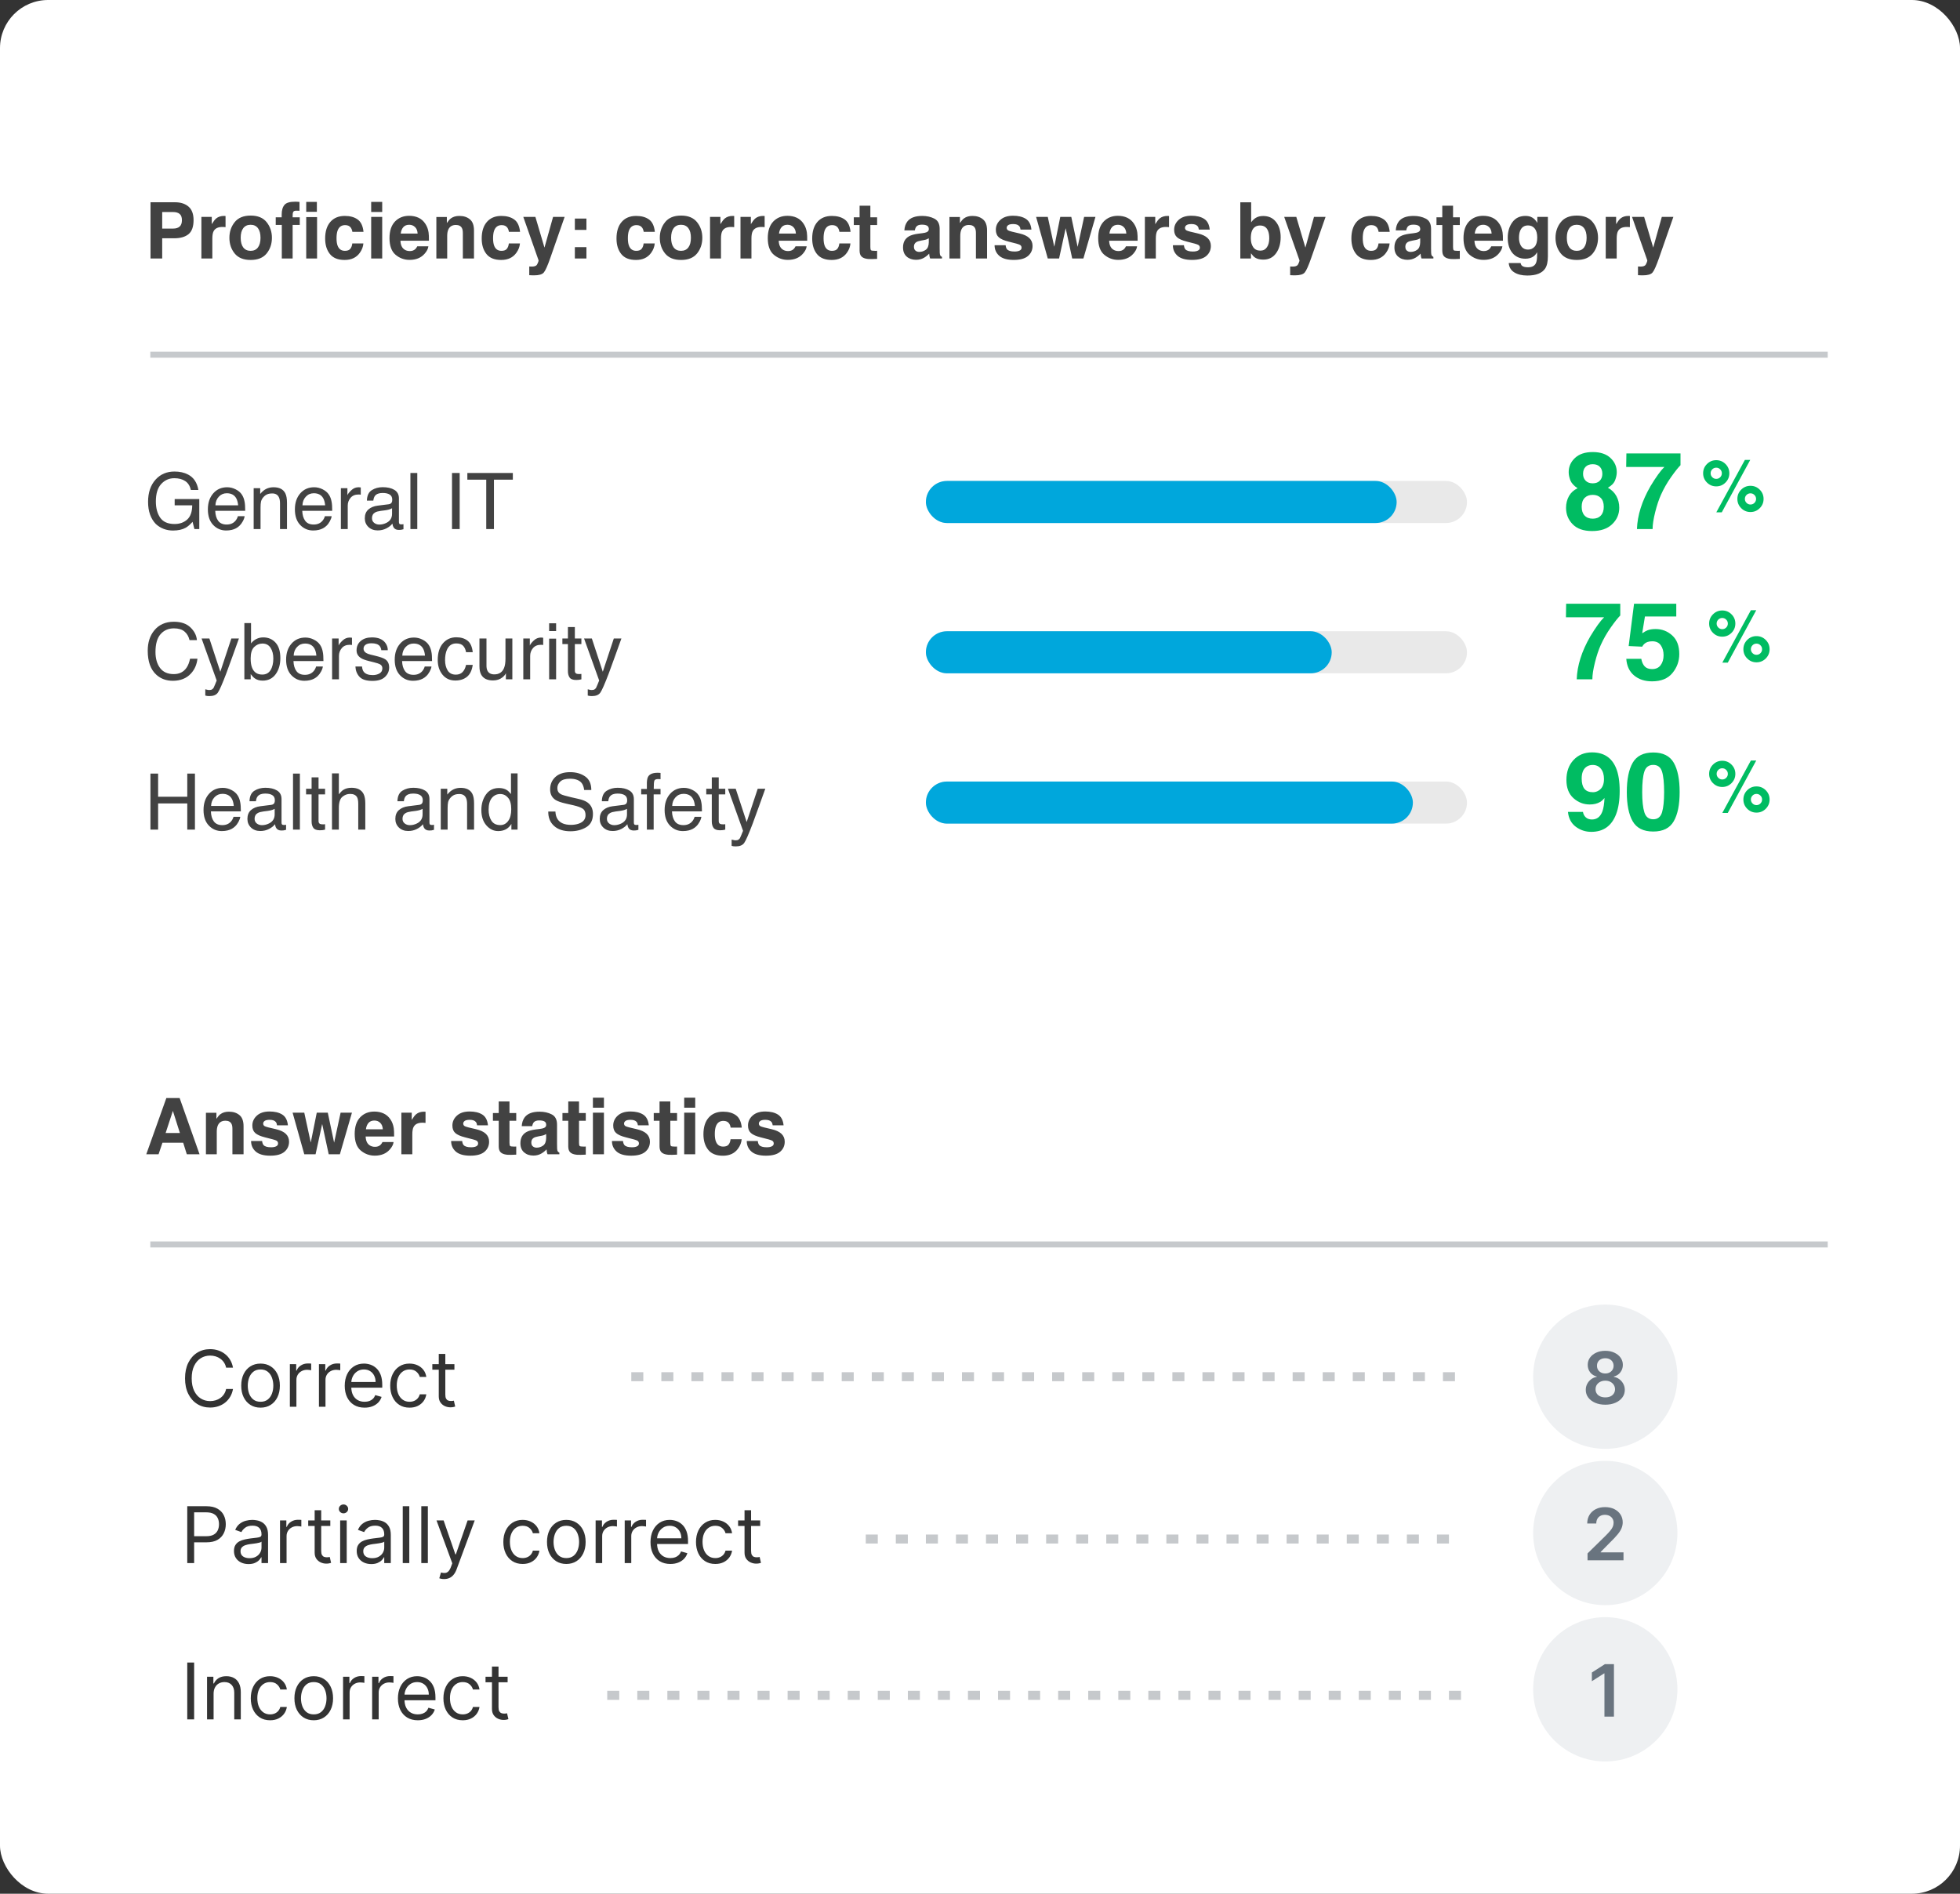 <svg width="326" height="315" viewBox="0 0 326 315" fill="none" xmlns="http://www.w3.org/2000/svg">
<rect x="0" y="0" width="326" height="315" fill="#333333" stroke="none"/>
<rect width="326" height="315" rx="8" fill="white"/>
<path d="M28.964 39.636H26.977V43H25.035V33.644H29.11C30.049 33.644 30.798 33.885 31.357 34.367C31.916 34.85 32.195 35.596 32.195 36.608C32.195 37.712 31.916 38.493 31.357 38.95C30.798 39.407 30.001 39.636 28.964 39.636ZM29.878 37.687C30.132 37.463 30.259 37.107 30.259 36.621C30.259 36.134 30.13 35.787 29.872 35.58C29.618 35.372 29.26 35.269 28.799 35.269H26.977V38.023H28.799C29.26 38.023 29.62 37.911 29.878 37.687ZM36.994 37.751C36.266 37.751 35.777 37.987 35.527 38.461C35.388 38.728 35.318 39.139 35.318 39.693V43H33.496V36.081H35.223V37.287C35.502 36.826 35.745 36.511 35.953 36.341C36.291 36.058 36.731 35.916 37.273 35.916C37.307 35.916 37.334 35.918 37.355 35.922C37.381 35.922 37.434 35.925 37.514 35.929V37.782C37.4 37.77 37.298 37.761 37.209 37.757C37.121 37.753 37.049 37.751 36.994 37.751ZM44.351 36.957C44.935 37.689 45.227 38.554 45.227 39.553C45.227 40.569 44.935 41.438 44.351 42.162C43.767 42.882 42.88 43.241 41.691 43.241C40.502 43.241 39.615 42.882 39.031 42.162C38.447 41.438 38.155 40.569 38.155 39.553C38.155 38.554 38.447 37.689 39.031 36.957C39.615 36.225 40.502 35.859 41.691 35.859C42.88 35.859 43.767 36.225 44.351 36.957ZM41.685 37.389C41.156 37.389 40.747 37.577 40.459 37.954C40.176 38.326 40.034 38.859 40.034 39.553C40.034 40.247 40.176 40.783 40.459 41.159C40.747 41.536 41.156 41.724 41.685 41.724C42.214 41.724 42.62 41.536 42.903 41.159C43.187 40.783 43.329 40.247 43.329 39.553C43.329 38.859 43.187 38.326 42.903 37.954C42.62 37.577 42.214 37.389 41.685 37.389ZM48.673 43H46.871V37.42H45.861V36.145H46.852V35.7C46.852 34.964 47.014 34.416 47.34 34.056C47.632 33.718 48.227 33.548 49.124 33.548C49.234 33.548 49.346 33.553 49.46 33.561C49.575 33.569 49.693 33.578 49.816 33.586V35.059C49.731 35.055 49.649 35.053 49.568 35.053C49.488 35.048 49.391 35.046 49.276 35.046C48.993 35.046 48.819 35.125 48.756 35.281C48.692 35.438 48.665 35.683 48.673 36.018V36.145H49.86V37.42H48.673V43ZM52.736 36.113V43H50.933V36.113H52.736ZM50.933 35.237V33.586H52.704V35.237H50.933ZM60.461 38.563H58.607C58.574 38.305 58.487 38.072 58.347 37.865C58.144 37.585 57.829 37.446 57.401 37.446C56.792 37.446 56.375 37.748 56.151 38.353C56.032 38.675 55.973 39.102 55.973 39.636C55.973 40.144 56.032 40.552 56.151 40.861C56.367 41.436 56.773 41.724 57.37 41.724C57.793 41.724 58.093 41.61 58.271 41.381C58.449 41.153 58.557 40.857 58.595 40.493H60.442C60.4 41.043 60.201 41.563 59.845 42.054C59.278 42.846 58.438 43.241 57.325 43.241C56.212 43.241 55.393 42.911 54.869 42.251C54.344 41.591 54.081 40.734 54.081 39.68C54.081 38.491 54.371 37.566 54.951 36.906C55.531 36.246 56.331 35.916 57.351 35.916C58.218 35.916 58.927 36.111 59.477 36.5C60.031 36.889 60.359 37.577 60.461 38.563ZM63.571 36.081V43H61.737V36.081H63.571ZM63.571 33.586V35.256H61.737V33.586H63.571ZM71.252 40.969C71.205 41.379 70.992 41.796 70.611 42.219C70.018 42.892 69.189 43.228 68.123 43.228C67.242 43.228 66.466 42.945 65.793 42.378C65.12 41.811 64.784 40.888 64.784 39.61C64.784 38.413 65.086 37.495 65.691 36.855C66.301 36.217 67.09 35.897 68.059 35.897C68.635 35.897 69.153 36.005 69.614 36.221C70.076 36.437 70.456 36.777 70.757 37.243C71.028 37.653 71.203 38.129 71.284 38.671C71.33 38.988 71.349 39.445 71.341 40.042H66.606C66.631 40.736 66.849 41.223 67.259 41.502C67.509 41.675 67.809 41.762 68.161 41.762C68.533 41.762 68.836 41.656 69.068 41.445C69.195 41.331 69.308 41.172 69.405 40.969H71.252ZM69.462 38.849C69.432 38.37 69.286 38.009 69.024 37.763C68.766 37.514 68.444 37.389 68.059 37.389C67.64 37.389 67.314 37.52 67.082 37.782C66.853 38.045 66.709 38.4 66.65 38.849H69.462ZM75.822 37.42C75.209 37.42 74.788 37.681 74.559 38.201C74.441 38.476 74.381 38.828 74.381 39.255V43H72.579V36.094H74.324V37.103C74.557 36.748 74.777 36.492 74.984 36.335C75.357 36.056 75.829 35.916 76.4 35.916C77.115 35.916 77.699 36.104 78.152 36.481C78.609 36.853 78.837 37.473 78.837 38.341V43H76.984V38.791C76.984 38.428 76.935 38.148 76.838 37.954C76.66 37.598 76.322 37.42 75.822 37.42ZM86.499 38.563H84.645C84.612 38.305 84.525 38.072 84.385 37.865C84.182 37.585 83.867 37.446 83.439 37.446C82.83 37.446 82.413 37.748 82.189 38.353C82.07 38.675 82.011 39.102 82.011 39.636C82.011 40.144 82.07 40.552 82.189 40.861C82.405 41.436 82.811 41.724 83.408 41.724C83.831 41.724 84.131 41.61 84.309 41.381C84.487 41.153 84.595 40.857 84.633 40.493H86.48C86.438 41.043 86.239 41.563 85.883 42.054C85.316 42.846 84.476 43.241 83.363 43.241C82.25 43.241 81.431 42.911 80.907 42.251C80.382 41.591 80.12 40.734 80.12 39.68C80.12 38.491 80.409 37.566 80.989 36.906C81.569 36.246 82.369 35.916 83.389 35.916C84.256 35.916 84.965 36.111 85.515 36.5C86.07 36.889 86.397 37.577 86.499 38.563ZM90.561 41.185L91.99 36.081H93.913L91.539 42.886C91.082 44.198 90.72 45.01 90.454 45.323C90.187 45.641 89.654 45.799 88.854 45.799C88.693 45.799 88.564 45.797 88.467 45.793C88.37 45.793 88.224 45.787 88.029 45.774V44.327L88.257 44.339C88.435 44.348 88.604 44.342 88.765 44.32C88.926 44.299 89.061 44.251 89.171 44.174C89.277 44.102 89.374 43.952 89.463 43.724C89.556 43.495 89.595 43.355 89.578 43.305L87.039 36.081H89.051L90.561 41.185ZM97.538 41.108V43H95.614V41.108H97.538ZM95.614 38.246V36.354H97.538V38.246H95.614ZM108.919 38.563H107.065C107.032 38.305 106.945 38.072 106.805 37.865C106.602 37.585 106.287 37.446 105.859 37.446C105.25 37.446 104.833 37.748 104.609 38.353C104.49 38.675 104.431 39.102 104.431 39.636C104.431 40.144 104.49 40.552 104.609 40.861C104.825 41.436 105.231 41.724 105.828 41.724C106.251 41.724 106.551 41.61 106.729 41.381C106.907 41.153 107.015 40.857 107.053 40.493H108.9C108.858 41.043 108.659 41.563 108.303 42.054C107.736 42.846 106.896 43.241 105.783 43.241C104.67 43.241 103.851 42.911 103.327 42.251C102.802 41.591 102.54 40.734 102.54 39.68C102.54 38.491 102.829 37.566 103.409 36.906C103.989 36.246 104.789 35.916 105.809 35.916C106.676 35.916 107.385 36.111 107.935 36.5C108.489 36.889 108.817 37.577 108.919 38.563ZM115.939 36.957C116.523 37.689 116.815 38.554 116.815 39.553C116.815 40.569 116.523 41.438 115.939 42.162C115.355 42.882 114.469 43.241 113.28 43.241C112.091 43.241 111.204 42.882 110.62 42.162C110.036 41.438 109.744 40.569 109.744 39.553C109.744 38.554 110.036 37.689 110.62 36.957C111.204 36.225 112.091 35.859 113.28 35.859C114.469 35.859 115.355 36.225 115.939 36.957ZM113.273 37.389C112.744 37.389 112.336 37.577 112.048 37.954C111.765 38.326 111.623 38.859 111.623 39.553C111.623 40.247 111.765 40.783 112.048 41.159C112.336 41.536 112.744 41.724 113.273 41.724C113.802 41.724 114.209 41.536 114.492 41.159C114.776 40.783 114.917 40.247 114.917 39.553C114.917 38.859 114.776 38.326 114.492 37.954C114.209 37.577 113.802 37.389 113.273 37.389ZM121.595 37.751C120.867 37.751 120.379 37.987 120.129 38.461C119.989 38.728 119.919 39.139 119.919 39.693V43H118.098V36.081H119.824V37.287C120.104 36.826 120.347 36.511 120.554 36.341C120.893 36.058 121.333 35.916 121.875 35.916C121.908 35.916 121.936 35.918 121.957 35.922C121.982 35.922 122.035 35.925 122.116 35.929V37.782C122.001 37.77 121.9 37.761 121.811 37.757C121.722 37.753 121.65 37.751 121.595 37.751ZM126.661 37.751C125.933 37.751 125.444 37.987 125.194 38.461C125.055 38.728 124.985 39.139 124.985 39.693V43H123.163V36.081H124.89V37.287C125.169 36.826 125.412 36.511 125.62 36.341C125.958 36.058 126.398 35.916 126.94 35.916C126.974 35.916 127.001 35.918 127.022 35.922C127.048 35.922 127.101 35.925 127.181 35.929V37.782C127.067 37.77 126.965 37.761 126.876 37.757C126.788 37.753 126.716 37.751 126.661 37.751ZM134.17 40.969C134.123 41.379 133.91 41.796 133.529 42.219C132.936 42.892 132.107 43.228 131.041 43.228C130.16 43.228 129.384 42.945 128.711 42.378C128.038 41.811 127.702 40.888 127.702 39.61C127.702 38.413 128.004 37.495 128.609 36.855C129.219 36.217 130.008 35.897 130.977 35.897C131.553 35.897 132.071 36.005 132.532 36.221C132.993 36.437 133.374 36.777 133.675 37.243C133.946 37.653 134.121 38.129 134.202 38.671C134.248 38.988 134.267 39.445 134.259 40.042H129.523C129.549 40.736 129.767 41.223 130.177 41.502C130.427 41.675 130.727 41.762 131.079 41.762C131.451 41.762 131.754 41.656 131.986 41.445C132.113 41.331 132.225 41.172 132.323 40.969H134.17ZM132.38 38.849C132.35 38.37 132.204 38.009 131.942 37.763C131.684 37.514 131.362 37.389 130.977 37.389C130.558 37.389 130.232 37.52 130 37.782C129.771 38.045 129.627 38.4 129.568 38.849H132.38ZM141.47 38.563H139.616C139.582 38.305 139.496 38.072 139.356 37.865C139.153 37.585 138.838 37.446 138.41 37.446C137.801 37.446 137.384 37.748 137.16 38.353C137.041 38.675 136.982 39.102 136.982 39.636C136.982 40.144 137.041 40.552 137.16 40.861C137.375 41.436 137.782 41.724 138.378 41.724C138.802 41.724 139.102 41.61 139.28 41.381C139.458 41.153 139.565 40.857 139.604 40.493H141.451C141.408 41.043 141.209 41.563 140.854 42.054C140.287 42.846 139.447 43.241 138.334 43.241C137.221 43.241 136.402 42.911 135.877 42.251C135.353 41.591 135.09 40.734 135.09 39.68C135.09 38.491 135.38 37.566 135.96 36.906C136.54 36.246 137.34 35.916 138.359 35.916C139.227 35.916 139.936 36.111 140.486 36.5C141.04 36.889 141.368 37.577 141.47 38.563ZM145.888 41.711V43.063L145.031 43.095C144.176 43.125 143.592 42.977 143.279 42.651C143.076 42.444 142.974 42.124 142.974 41.692V37.433H142.009V36.145H142.974V34.215H144.764V36.145H145.888V37.433H144.764V41.089C144.764 41.373 144.8 41.551 144.872 41.623C144.944 41.69 145.164 41.724 145.532 41.724C145.587 41.724 145.644 41.724 145.704 41.724C145.767 41.72 145.828 41.716 145.888 41.711ZM150.928 36.83C151.406 36.221 152.227 35.916 153.391 35.916C154.148 35.916 154.821 36.066 155.409 36.367C155.997 36.667 156.292 37.234 156.292 38.068V41.242C156.292 41.462 156.296 41.728 156.304 42.041C156.317 42.279 156.353 42.439 156.412 42.524C156.471 42.609 156.56 42.678 156.679 42.733V43H154.711C154.656 42.86 154.618 42.729 154.597 42.606C154.576 42.484 154.559 42.344 154.546 42.188C154.296 42.458 154.008 42.689 153.683 42.879C153.293 43.104 152.853 43.216 152.362 43.216C151.736 43.216 151.218 43.038 150.807 42.683C150.401 42.323 150.198 41.815 150.198 41.159C150.198 40.309 150.526 39.693 151.182 39.312C151.541 39.105 152.07 38.956 152.769 38.868L153.384 38.791C153.719 38.749 153.958 38.696 154.102 38.633C154.36 38.523 154.489 38.351 154.489 38.119C154.489 37.835 154.389 37.641 154.19 37.535C153.996 37.425 153.708 37.37 153.327 37.37C152.9 37.37 152.597 37.475 152.419 37.687C152.292 37.844 152.208 38.055 152.166 38.322H150.42C150.458 37.717 150.627 37.219 150.928 36.83ZM152.273 41.692C152.443 41.832 152.65 41.902 152.896 41.902C153.285 41.902 153.642 41.788 153.968 41.559C154.298 41.331 154.47 40.914 154.482 40.309V39.636C154.368 39.708 154.252 39.767 154.133 39.813C154.019 39.856 153.86 39.896 153.657 39.934L153.251 40.01C152.87 40.078 152.597 40.16 152.432 40.258C152.153 40.423 152.013 40.679 152.013 41.026C152.013 41.335 152.1 41.557 152.273 41.692ZM161.16 37.42C160.547 37.42 160.125 37.681 159.897 38.201C159.778 38.476 159.719 38.828 159.719 39.255V43H157.917V36.094H159.662V37.103C159.895 36.748 160.115 36.492 160.322 36.335C160.695 36.056 161.167 35.916 161.738 35.916C162.453 35.916 163.037 36.104 163.49 36.481C163.947 36.853 164.175 37.473 164.175 38.341V43H162.322V38.791C162.322 38.428 162.273 38.148 162.176 37.954C161.998 37.598 161.66 37.42 161.16 37.42ZM170.618 36.398C171.16 36.745 171.471 37.342 171.551 38.188H169.742C169.717 37.956 169.651 37.772 169.545 37.636C169.347 37.391 169.008 37.268 168.53 37.268C168.136 37.268 167.855 37.329 167.686 37.452C167.521 37.575 167.438 37.719 167.438 37.884C167.438 38.091 167.527 38.241 167.705 38.334C167.882 38.432 168.511 38.599 169.59 38.836C170.309 39.005 170.849 39.261 171.208 39.604C171.564 39.951 171.742 40.385 171.742 40.905C171.742 41.591 171.486 42.151 170.974 42.587C170.466 43.019 169.679 43.235 168.612 43.235C167.525 43.235 166.721 43.006 166.2 42.549C165.684 42.088 165.426 41.502 165.426 40.791H167.26C167.298 41.113 167.381 41.341 167.508 41.477C167.732 41.718 168.147 41.838 168.752 41.838C169.107 41.838 169.389 41.785 169.596 41.68C169.808 41.574 169.914 41.415 169.914 41.204C169.914 41.001 169.829 40.846 169.66 40.74C169.49 40.634 168.862 40.453 167.774 40.194C166.992 40 166.439 39.756 166.118 39.464C165.796 39.177 165.635 38.762 165.635 38.22C165.635 37.581 165.885 37.033 166.384 36.576C166.888 36.115 167.595 35.884 168.504 35.884C169.368 35.884 170.072 36.056 170.618 36.398ZM178.337 43L177.251 37.96L176.153 43H174.274L172.332 36.081H174.274L175.354 41.045L176.35 36.081H178.185L179.238 41.064L180.317 36.081H182.203L180.197 43H178.337ZM189.128 40.969C189.081 41.379 188.868 41.796 188.487 42.219C187.894 42.892 187.065 43.228 185.999 43.228C185.118 43.228 184.342 42.945 183.669 42.378C182.996 41.811 182.66 40.888 182.66 39.61C182.66 38.413 182.962 37.495 183.567 36.855C184.177 36.217 184.966 35.897 185.935 35.897C186.511 35.897 187.029 36.005 187.49 36.221C187.951 36.437 188.332 36.777 188.633 37.243C188.904 37.653 189.079 38.129 189.16 38.671C189.206 38.988 189.225 39.445 189.217 40.042H184.481C184.507 40.736 184.725 41.223 185.135 41.502C185.385 41.675 185.685 41.762 186.037 41.762C186.409 41.762 186.712 41.656 186.944 41.445C187.071 41.331 187.183 41.172 187.281 40.969H189.128ZM187.338 38.849C187.308 38.37 187.162 38.009 186.9 37.763C186.642 37.514 186.32 37.389 185.935 37.389C185.516 37.389 185.19 37.52 184.958 37.782C184.729 38.045 184.585 38.4 184.526 38.849H187.338ZM193.92 37.751C193.193 37.751 192.704 37.987 192.454 38.461C192.314 38.728 192.245 39.139 192.245 39.693V43H190.423V36.081H192.149V37.287C192.429 36.826 192.672 36.511 192.879 36.341C193.218 36.058 193.658 35.916 194.2 35.916C194.234 35.916 194.261 35.918 194.282 35.922C194.308 35.922 194.361 35.925 194.441 35.929V37.782C194.327 37.77 194.225 37.761 194.136 37.757C194.047 37.753 193.975 37.751 193.92 37.751ZM200.274 36.398C200.816 36.745 201.127 37.342 201.208 38.188H199.398C199.373 37.956 199.307 37.772 199.202 37.636C199.003 37.391 198.664 37.268 198.186 37.268C197.792 37.268 197.511 37.329 197.342 37.452C197.177 37.575 197.094 37.719 197.094 37.884C197.094 38.091 197.183 38.241 197.361 38.334C197.539 38.432 198.167 38.599 199.246 38.836C199.965 39.005 200.505 39.261 200.865 39.604C201.22 39.951 201.398 40.385 201.398 40.905C201.398 41.591 201.142 42.151 200.63 42.587C200.122 43.019 199.335 43.235 198.269 43.235C197.181 43.235 196.377 43.006 195.856 42.549C195.34 42.088 195.082 41.502 195.082 40.791H196.917C196.955 41.113 197.037 41.341 197.164 41.477C197.388 41.718 197.803 41.838 198.408 41.838C198.764 41.838 199.045 41.785 199.252 41.68C199.464 41.574 199.57 41.415 199.57 41.204C199.57 41.001 199.485 40.846 199.316 40.74C199.147 40.634 198.518 40.453 197.431 40.194C196.648 40 196.096 39.756 195.774 39.464C195.452 39.177 195.292 38.762 195.292 38.22C195.292 37.581 195.541 37.033 196.041 36.576C196.544 36.115 197.251 35.884 198.161 35.884C199.024 35.884 199.729 36.056 200.274 36.398ZM210.12 43.184C209.548 43.184 209.089 43.07 208.742 42.841C208.535 42.706 208.311 42.469 208.069 42.13V43H206.298V33.656H208.101V36.982C208.33 36.661 208.581 36.415 208.856 36.246C209.182 36.035 209.597 35.929 210.101 35.929C211.01 35.929 211.721 36.257 212.233 36.913C212.75 37.569 213.008 38.415 213.008 39.452C213.008 40.526 212.754 41.417 212.246 42.124C211.738 42.831 211.029 43.184 210.12 43.184ZM211.11 39.642C211.11 39.151 211.046 38.745 210.919 38.423C210.678 37.814 210.234 37.509 209.586 37.509C208.931 37.509 208.48 37.808 208.234 38.404C208.107 38.722 208.044 39.132 208.044 39.636C208.044 40.228 208.175 40.719 208.438 41.108C208.7 41.498 209.1 41.692 209.637 41.692C210.103 41.692 210.465 41.504 210.723 41.127C210.981 40.751 211.11 40.256 211.11 39.642ZM217.121 41.185L218.549 36.081H220.473L218.099 42.886C217.642 44.198 217.28 45.01 217.013 45.323C216.747 45.641 216.213 45.799 215.414 45.799C215.253 45.799 215.124 45.797 215.026 45.793C214.929 45.793 214.783 45.787 214.588 45.774V44.327L214.817 44.339C214.995 44.348 215.164 44.342 215.325 44.32C215.486 44.299 215.621 44.251 215.731 44.174C215.837 44.102 215.934 43.952 216.023 43.724C216.116 43.495 216.154 43.355 216.137 43.305L213.598 36.081H215.61L217.121 41.185ZM231.149 38.563H229.296C229.262 38.305 229.175 38.072 229.036 37.865C228.833 37.585 228.517 37.446 228.09 37.446C227.48 37.446 227.064 37.748 226.839 38.353C226.721 38.675 226.662 39.102 226.662 39.636C226.662 40.144 226.721 40.552 226.839 40.861C227.055 41.436 227.461 41.724 228.058 41.724C228.481 41.724 228.782 41.61 228.959 41.381C229.137 41.153 229.245 40.857 229.283 40.493H231.13C231.088 41.043 230.889 41.563 230.534 42.054C229.967 42.846 229.127 43.241 228.014 43.241C226.901 43.241 226.082 42.911 225.557 42.251C225.032 41.591 224.77 40.734 224.77 39.68C224.77 38.491 225.06 37.566 225.64 36.906C226.219 36.246 227.019 35.916 228.039 35.916C228.907 35.916 229.615 36.111 230.166 36.5C230.72 36.889 231.048 37.577 231.149 38.563ZM232.66 36.83C233.138 36.221 233.959 35.916 235.123 35.916C235.881 35.916 236.553 36.066 237.142 36.367C237.73 36.667 238.024 37.234 238.024 38.068V41.242C238.024 41.462 238.028 41.728 238.037 42.041C238.049 42.279 238.085 42.439 238.145 42.524C238.204 42.609 238.293 42.678 238.411 42.733V43H236.443C236.388 42.86 236.35 42.729 236.329 42.606C236.308 42.484 236.291 42.344 236.278 42.188C236.029 42.458 235.741 42.689 235.415 42.879C235.026 43.104 234.586 43.216 234.095 43.216C233.468 43.216 232.95 43.038 232.54 42.683C232.133 42.323 231.93 41.815 231.93 41.159C231.93 40.309 232.258 39.693 232.914 39.312C233.274 39.105 233.803 38.956 234.501 38.868L235.117 38.791C235.451 38.749 235.69 38.696 235.834 38.633C236.092 38.523 236.221 38.351 236.221 38.119C236.221 37.835 236.122 37.641 235.923 37.535C235.728 37.425 235.44 37.37 235.06 37.37C234.632 37.37 234.33 37.475 234.152 37.687C234.025 37.844 233.94 38.055 233.898 38.322H232.152C232.19 37.717 232.36 37.219 232.66 36.83ZM234.006 41.692C234.175 41.832 234.382 41.902 234.628 41.902C235.017 41.902 235.375 41.788 235.701 41.559C236.031 41.331 236.202 40.914 236.215 40.309V39.636C236.101 39.708 235.984 39.767 235.866 39.813C235.751 39.856 235.593 39.896 235.39 39.934L234.983 40.01C234.603 40.078 234.33 40.16 234.165 40.258C233.885 40.423 233.746 40.679 233.746 41.026C233.746 41.335 233.832 41.557 234.006 41.692ZM242.804 41.711V43.063L241.947 43.095C241.092 43.125 240.508 42.977 240.195 42.651C239.992 42.444 239.89 42.124 239.89 41.692V37.433H238.925V36.145H239.89V34.215H241.68V36.145H242.804V37.433H241.68V41.089C241.68 41.373 241.716 41.551 241.788 41.623C241.86 41.69 242.08 41.724 242.448 41.724C242.503 41.724 242.56 41.724 242.62 41.724C242.683 41.72 242.744 41.716 242.804 41.711ZM249.888 40.969C249.841 41.379 249.627 41.796 249.247 42.219C248.654 42.892 247.825 43.228 246.758 43.228C245.878 43.228 245.102 42.945 244.429 42.378C243.756 41.811 243.419 40.888 243.419 39.61C243.419 38.413 243.722 37.495 244.327 36.855C244.937 36.217 245.726 35.897 246.695 35.897C247.27 35.897 247.789 36.005 248.25 36.221C248.711 36.437 249.092 36.777 249.393 37.243C249.663 37.653 249.839 38.129 249.919 38.671C249.966 38.988 249.985 39.445 249.977 40.042H245.241C245.267 40.736 245.485 41.223 245.895 41.502C246.145 41.675 246.445 41.762 246.796 41.762C247.169 41.762 247.471 41.656 247.704 41.445C247.831 41.331 247.943 41.172 248.041 40.969H249.888ZM248.098 38.849C248.068 38.37 247.922 38.009 247.66 37.763C247.402 37.514 247.08 37.389 246.695 37.389C246.276 37.389 245.95 37.52 245.717 37.782C245.489 38.045 245.345 38.4 245.286 38.849H248.098ZM253.157 44.212C253.351 44.377 253.679 44.46 254.141 44.46C254.792 44.46 255.228 44.242 255.448 43.806C255.592 43.527 255.664 43.057 255.664 42.397V41.953C255.491 42.249 255.304 42.471 255.105 42.619C254.746 42.894 254.278 43.032 253.703 43.032C252.814 43.032 252.103 42.721 251.57 42.099C251.041 41.472 250.776 40.626 250.776 39.56C250.776 38.531 251.032 37.668 251.544 36.97C252.056 36.267 252.782 35.916 253.722 35.916C254.069 35.916 254.371 35.969 254.629 36.075C255.069 36.257 255.425 36.591 255.696 37.078V36.081H257.454V42.645C257.454 43.537 257.304 44.21 257.003 44.663C256.487 45.442 255.497 45.831 254.033 45.831C253.148 45.831 252.427 45.658 251.868 45.31C251.31 44.964 251.001 44.445 250.941 43.755H252.909C252.96 43.967 253.042 44.119 253.157 44.212ZM252.852 40.639C253.097 41.223 253.538 41.515 254.172 41.515C254.596 41.515 254.953 41.356 255.245 41.039C255.537 40.717 255.683 40.207 255.683 39.509C255.683 38.853 255.543 38.353 255.264 38.011C254.989 37.668 254.619 37.497 254.153 37.497C253.519 37.497 253.081 37.795 252.839 38.392C252.712 38.709 252.649 39.1 252.649 39.566C252.649 39.968 252.717 40.325 252.852 40.639ZM264.919 36.957C265.503 37.689 265.795 38.554 265.795 39.553C265.795 40.569 265.503 41.438 264.919 42.162C264.335 42.882 263.448 43.241 262.259 43.241C261.07 43.241 260.184 42.882 259.6 42.162C259.016 41.438 258.724 40.569 258.724 39.553C258.724 38.554 259.016 37.689 259.6 36.957C260.184 36.225 261.07 35.859 262.259 35.859C263.448 35.859 264.335 36.225 264.919 36.957ZM262.253 37.389C261.724 37.389 261.316 37.577 261.028 37.954C260.744 38.326 260.603 38.859 260.603 39.553C260.603 40.247 260.744 40.783 261.028 41.159C261.316 41.536 261.724 41.724 262.253 41.724C262.782 41.724 263.188 41.536 263.472 41.159C263.755 40.783 263.897 40.247 263.897 39.553C263.897 38.859 263.755 38.326 263.472 37.954C263.188 37.577 262.782 37.389 262.253 37.389ZM270.575 37.751C269.847 37.751 269.358 37.987 269.108 38.461C268.969 38.728 268.899 39.139 268.899 39.693V43H267.077V36.081H268.804V37.287C269.083 36.826 269.326 36.511 269.534 36.341C269.872 36.058 270.312 35.916 270.854 35.916C270.888 35.916 270.915 35.918 270.937 35.922C270.962 35.922 271.015 35.925 271.095 35.929V37.782C270.981 37.77 270.879 37.761 270.791 37.757C270.702 37.753 270.63 37.751 270.575 37.751ZM274.974 41.185L276.402 36.081H278.325L275.951 42.886C275.494 44.198 275.132 45.01 274.866 45.323C274.599 45.641 274.066 45.799 273.266 45.799C273.105 45.799 272.976 45.797 272.879 45.793C272.782 45.793 272.636 45.787 272.441 45.774V44.327L272.669 44.339C272.847 44.348 273.016 44.342 273.177 44.32C273.338 44.299 273.473 44.251 273.583 44.174C273.689 44.102 273.787 43.952 273.875 43.724C273.969 43.495 274.007 43.355 273.99 43.305L271.451 36.081H273.463L274.974 41.185Z" fill="#424242"/>
<path d="M29.021 78.434C29.897 78.434 30.654 78.603 31.294 78.942C32.22 79.428 32.787 80.281 32.995 81.5H31.744C31.592 80.819 31.276 80.324 30.798 80.015C30.32 79.701 29.717 79.545 28.989 79.545C28.126 79.545 27.398 79.869 26.806 80.516C26.217 81.164 25.923 82.128 25.923 83.411C25.923 84.519 26.167 85.423 26.653 86.121C27.14 86.815 27.933 87.162 29.034 87.162C29.876 87.162 30.572 86.919 31.122 86.432C31.676 85.941 31.96 85.15 31.973 84.058H29.053V83.011H33.147V88H32.334L32.03 86.8C31.602 87.27 31.224 87.596 30.894 87.778C30.339 88.091 29.635 88.248 28.78 88.248C27.675 88.248 26.725 87.89 25.93 87.175C25.062 86.278 24.628 85.046 24.628 83.481C24.628 81.919 25.052 80.677 25.898 79.754C26.702 78.874 27.743 78.434 29.021 78.434ZM37.787 81.049C38.27 81.049 38.737 81.164 39.19 81.392C39.643 81.616 39.988 81.908 40.225 82.268C40.453 82.611 40.605 83.011 40.682 83.468C40.749 83.781 40.783 84.28 40.783 84.966H35.8C35.822 85.656 35.984 86.21 36.289 86.629C36.594 87.044 37.066 87.251 37.705 87.251C38.301 87.251 38.777 87.054 39.133 86.661C39.336 86.432 39.48 86.168 39.565 85.867H40.688C40.658 86.117 40.559 86.396 40.39 86.705C40.225 87.01 40.038 87.259 39.831 87.454C39.484 87.793 39.054 88.021 38.542 88.14C38.267 88.207 37.956 88.241 37.609 88.241C36.763 88.241 36.046 87.934 35.458 87.321C34.869 86.703 34.575 85.84 34.575 84.731C34.575 83.639 34.871 82.753 35.464 82.071C36.056 81.39 36.831 81.049 37.787 81.049ZM39.609 84.058C39.562 83.563 39.454 83.167 39.285 82.871C38.972 82.321 38.449 82.046 37.717 82.046C37.193 82.046 36.752 82.236 36.397 82.617C36.041 82.994 35.853 83.474 35.832 84.058H39.609ZM42.192 81.202H43.278V82.166C43.599 81.769 43.94 81.483 44.3 81.31C44.66 81.136 45.059 81.049 45.499 81.049C46.464 81.049 47.116 81.386 47.455 82.059C47.641 82.427 47.734 82.954 47.734 83.639V88H46.572V83.715C46.572 83.301 46.511 82.966 46.388 82.712C46.185 82.289 45.817 82.078 45.284 82.078C45.013 82.078 44.791 82.105 44.617 82.16C44.304 82.253 44.029 82.439 43.792 82.719C43.602 82.943 43.477 83.176 43.417 83.417C43.362 83.654 43.335 83.995 43.335 84.439V88H42.192V81.202ZM52.26 81.049C52.742 81.049 53.21 81.164 53.663 81.392C54.115 81.616 54.46 81.908 54.697 82.268C54.926 82.611 55.078 83.011 55.154 83.468C55.222 83.781 55.256 84.28 55.256 84.966H50.273C50.294 85.656 50.457 86.21 50.762 86.629C51.066 87.044 51.538 87.251 52.177 87.251C52.774 87.251 53.25 87.054 53.605 86.661C53.809 86.432 53.953 86.168 54.037 85.867H55.161C55.131 86.117 55.032 86.396 54.862 86.705C54.697 87.01 54.511 87.259 54.304 87.454C53.957 87.793 53.527 88.021 53.015 88.14C52.74 88.207 52.429 88.241 52.082 88.241C51.236 88.241 50.518 87.934 49.93 87.321C49.342 86.703 49.048 85.84 49.048 84.731C49.048 83.639 49.344 82.753 49.937 82.071C50.529 81.39 51.303 81.049 52.26 81.049ZM54.081 84.058C54.035 83.563 53.927 83.167 53.758 82.871C53.445 82.321 52.922 82.046 52.19 82.046C51.665 82.046 51.225 82.236 50.87 82.617C50.514 82.994 50.326 83.474 50.305 84.058H54.081ZM56.697 81.202H57.782V82.376C57.871 82.147 58.089 81.87 58.436 81.544C58.783 81.214 59.183 81.049 59.636 81.049C59.657 81.049 59.693 81.051 59.744 81.056C59.794 81.06 59.881 81.068 60.004 81.081V82.287C59.936 82.274 59.873 82.266 59.813 82.262C59.758 82.257 59.697 82.255 59.629 82.255C59.054 82.255 58.612 82.442 58.303 82.814C57.994 83.182 57.839 83.607 57.839 84.09V88H56.697V81.202ZM61.87 86.191C61.87 86.521 61.991 86.781 62.232 86.972C62.473 87.162 62.759 87.257 63.089 87.257C63.491 87.257 63.88 87.164 64.257 86.978C64.892 86.669 65.209 86.163 65.209 85.461V84.54C65.069 84.629 64.889 84.704 64.669 84.763C64.449 84.822 64.234 84.864 64.022 84.89L63.33 84.978C62.915 85.034 62.604 85.12 62.397 85.239C62.046 85.438 61.87 85.755 61.87 86.191ZM64.638 83.88C64.9 83.847 65.076 83.737 65.165 83.55C65.215 83.449 65.241 83.303 65.241 83.112C65.241 82.723 65.101 82.442 64.822 82.268C64.547 82.09 64.151 82.001 63.635 82.001C63.038 82.001 62.615 82.162 62.365 82.484C62.226 82.662 62.135 82.926 62.092 83.277H61.026C61.047 82.439 61.318 81.858 61.838 81.532C62.363 81.202 62.97 81.037 63.66 81.037C64.46 81.037 65.109 81.189 65.609 81.494C66.104 81.798 66.352 82.272 66.352 82.915V86.832C66.352 86.951 66.375 87.046 66.421 87.118C66.472 87.19 66.576 87.226 66.732 87.226C66.783 87.226 66.84 87.224 66.904 87.219C66.967 87.211 67.035 87.2 67.107 87.188V88.032C66.929 88.082 66.794 88.114 66.701 88.127C66.608 88.14 66.481 88.146 66.32 88.146C65.926 88.146 65.641 88.006 65.463 87.727C65.37 87.579 65.304 87.37 65.266 87.099C65.033 87.403 64.699 87.668 64.263 87.892C63.827 88.116 63.347 88.228 62.822 88.228C62.192 88.228 61.675 88.038 61.273 87.657C60.876 87.272 60.677 86.792 60.677 86.216C60.677 85.586 60.873 85.097 61.267 84.75C61.661 84.403 62.177 84.189 62.816 84.109L64.638 83.88ZM68.262 78.675H69.405V88H68.262V78.675ZM75.181 78.675H76.457V88H75.181V78.675ZM85.299 78.675V79.786H82.157V88H80.875V79.786H77.733V78.675H85.299Z" fill="#424242"/>
<path d="M28.919 103.421C30.1 103.421 31.016 103.732 31.668 104.354C32.32 104.977 32.681 105.683 32.753 106.475H31.522C31.382 105.874 31.103 105.398 30.684 105.046C30.269 104.695 29.685 104.52 28.932 104.52C28.014 104.52 27.271 104.843 26.704 105.491C26.141 106.134 25.86 107.122 25.86 108.455C25.86 109.547 26.114 110.433 26.622 111.115C27.134 111.792 27.895 112.13 28.907 112.13C29.838 112.13 30.547 111.773 31.033 111.058C31.291 110.681 31.484 110.186 31.611 109.572H32.842C32.732 110.554 32.368 111.377 31.75 112.042C31.01 112.841 30.011 113.241 28.754 113.241C27.671 113.241 26.761 112.913 26.025 112.257C25.056 111.39 24.571 110.05 24.571 108.239C24.571 106.864 24.935 105.736 25.663 104.856C26.45 103.9 27.536 103.421 28.919 103.421ZM38.479 106.202H39.742C39.581 106.638 39.224 107.632 38.669 109.185C38.255 110.353 37.908 111.305 37.628 112.042C36.968 113.777 36.503 114.834 36.232 115.215C35.961 115.596 35.496 115.787 34.835 115.787C34.675 115.787 34.55 115.78 34.461 115.768C34.376 115.755 34.27 115.732 34.144 115.698V114.657C34.342 114.712 34.486 114.746 34.575 114.758C34.664 114.771 34.742 114.777 34.81 114.777C35.022 114.777 35.176 114.741 35.273 114.669C35.375 114.602 35.46 114.517 35.527 114.416C35.548 114.382 35.625 114.208 35.756 113.895C35.887 113.582 35.982 113.349 36.041 113.197L33.528 106.202H34.823L36.645 111.737L38.479 106.202ZM40.644 103.644H41.754V107.027C42.004 106.701 42.302 106.453 42.649 106.284C42.996 106.111 43.373 106.024 43.779 106.024C44.626 106.024 45.311 106.316 45.836 106.9C46.365 107.48 46.629 108.337 46.629 109.471C46.629 110.546 46.369 111.438 45.849 112.149C45.328 112.86 44.607 113.216 43.684 113.216C43.168 113.216 42.732 113.091 42.377 112.841C42.165 112.693 41.938 112.456 41.697 112.13V113H40.644V103.644ZM43.614 112.207C44.232 112.207 44.693 111.961 44.998 111.47C45.307 110.979 45.461 110.332 45.461 109.528C45.461 108.813 45.307 108.22 44.998 107.75C44.693 107.281 44.243 107.046 43.646 107.046C43.126 107.046 42.669 107.238 42.275 107.624C41.886 108.009 41.691 108.643 41.691 109.528C41.691 110.167 41.771 110.685 41.932 111.083C42.233 111.832 42.793 112.207 43.614 112.207ZM50.8 106.049C51.282 106.049 51.75 106.164 52.203 106.392C52.655 106.616 53 106.908 53.237 107.268C53.466 107.611 53.618 108.011 53.694 108.468C53.762 108.781 53.796 109.28 53.796 109.966H48.813C48.834 110.656 48.997 111.21 49.302 111.629C49.606 112.044 50.078 112.251 50.717 112.251C51.314 112.251 51.79 112.054 52.145 111.661C52.349 111.432 52.492 111.168 52.577 110.867H53.701C53.671 111.117 53.572 111.396 53.402 111.705C53.237 112.01 53.051 112.259 52.844 112.454C52.497 112.793 52.067 113.021 51.555 113.14C51.28 113.207 50.969 113.241 50.622 113.241C49.776 113.241 49.058 112.934 48.47 112.321C47.882 111.703 47.588 110.84 47.588 109.731C47.588 108.639 47.884 107.753 48.477 107.071C49.069 106.39 49.843 106.049 50.8 106.049ZM52.622 109.058C52.575 108.563 52.467 108.167 52.298 107.871C51.985 107.321 51.462 107.046 50.73 107.046C50.205 107.046 49.765 107.236 49.41 107.617C49.054 107.994 48.866 108.474 48.845 109.058H52.622ZM55.237 106.202H56.322V107.376C56.411 107.147 56.629 106.87 56.976 106.544C57.323 106.214 57.723 106.049 58.176 106.049C58.197 106.049 58.233 106.051 58.284 106.056C58.334 106.06 58.421 106.068 58.544 106.081V107.287C58.476 107.274 58.413 107.266 58.353 107.262C58.298 107.257 58.237 107.255 58.169 107.255C57.594 107.255 57.152 107.442 56.843 107.814C56.534 108.182 56.379 108.607 56.379 109.09V113H55.237V106.202ZM60.213 110.867C60.247 111.248 60.342 111.54 60.499 111.743C60.787 112.111 61.286 112.295 61.997 112.295C62.42 112.295 62.793 112.204 63.114 112.022C63.436 111.836 63.597 111.551 63.597 111.166C63.597 110.874 63.468 110.651 63.209 110.499C63.044 110.406 62.719 110.298 62.232 110.175L61.324 109.947C60.745 109.803 60.317 109.642 60.042 109.464C59.551 109.155 59.306 108.728 59.306 108.182C59.306 107.539 59.536 107.018 59.998 106.621C60.463 106.223 61.087 106.024 61.87 106.024C62.894 106.024 63.633 106.324 64.085 106.925C64.369 107.306 64.507 107.717 64.498 108.157H63.419C63.398 107.899 63.307 107.664 63.146 107.452C62.884 107.152 62.429 107.001 61.781 107.001C61.35 107.001 61.022 107.084 60.797 107.249C60.577 107.414 60.467 107.632 60.467 107.903C60.467 108.199 60.613 108.436 60.905 108.614C61.075 108.72 61.324 108.813 61.654 108.893L62.41 109.077C63.231 109.276 63.781 109.469 64.06 109.655C64.504 109.947 64.727 110.406 64.727 111.032C64.727 111.637 64.496 112.16 64.035 112.6C63.578 113.04 62.879 113.26 61.94 113.26C60.928 113.26 60.211 113.032 59.788 112.575C59.369 112.113 59.145 111.544 59.115 110.867H60.213ZM68.865 106.049C69.348 106.049 69.815 106.164 70.268 106.392C70.721 106.616 71.066 106.908 71.303 107.268C71.531 107.611 71.684 108.011 71.76 108.468C71.828 108.781 71.861 109.28 71.861 109.966H66.878C66.9 110.656 67.062 111.21 67.367 111.629C67.672 112.044 68.144 112.251 68.783 112.251C69.379 112.251 69.856 112.054 70.211 111.661C70.414 111.432 70.558 111.168 70.643 110.867H71.766C71.737 111.117 71.637 111.396 71.468 111.705C71.303 112.01 71.117 112.259 70.909 112.454C70.562 112.793 70.133 113.021 69.621 113.14C69.346 113.207 69.034 113.241 68.688 113.241C67.841 113.241 67.124 112.934 66.536 112.321C65.947 111.703 65.653 110.84 65.653 109.731C65.653 108.639 65.95 107.753 66.542 107.071C67.134 106.39 67.909 106.049 68.865 106.049ZM70.687 109.058C70.641 108.563 70.533 108.167 70.363 107.871C70.05 107.321 69.528 107.046 68.795 107.046C68.271 107.046 67.831 107.236 67.475 107.617C67.12 107.994 66.931 108.474 66.91 109.058H70.687ZM75.892 106.005C76.658 106.005 77.28 106.191 77.758 106.563C78.241 106.936 78.531 107.577 78.628 108.487H77.517C77.449 108.068 77.295 107.721 77.054 107.446C76.812 107.167 76.425 107.027 75.892 107.027C75.164 107.027 74.644 107.382 74.331 108.093C74.127 108.555 74.026 109.124 74.026 109.801C74.026 110.482 74.17 111.056 74.457 111.521C74.745 111.986 75.198 112.219 75.816 112.219C76.29 112.219 76.664 112.075 76.939 111.788C77.219 111.496 77.411 111.098 77.517 110.594H78.628C78.501 111.496 78.184 112.156 77.676 112.575C77.168 112.989 76.518 113.197 75.727 113.197C74.838 113.197 74.13 112.873 73.601 112.226C73.072 111.574 72.807 110.761 72.807 109.788C72.807 108.595 73.097 107.666 73.677 107.001C74.257 106.337 74.995 106.005 75.892 106.005ZM80.913 106.202V110.715C80.913 111.062 80.968 111.345 81.078 111.565C81.281 111.972 81.66 112.175 82.214 112.175C83.01 112.175 83.552 111.819 83.839 111.108C83.996 110.728 84.074 110.205 84.074 109.541V106.202H85.217V113H84.138L84.15 111.997C84.002 112.255 83.818 112.473 83.598 112.651C83.162 113.006 82.633 113.184 82.011 113.184C81.042 113.184 80.382 112.86 80.031 112.213C79.84 111.866 79.745 111.403 79.745 110.823V106.202H80.913ZM87.039 106.202H88.124V107.376C88.213 107.147 88.431 106.87 88.778 106.544C89.125 106.214 89.525 106.049 89.978 106.049C89.999 106.049 90.035 106.051 90.085 106.056C90.136 106.06 90.223 106.068 90.346 106.081V107.287C90.278 107.274 90.215 107.266 90.155 107.262C90.1 107.257 90.039 107.255 89.971 107.255C89.396 107.255 88.954 107.442 88.644 107.814C88.336 108.182 88.181 108.607 88.181 109.09V113H87.039V106.202ZM91.336 106.233H92.498V113H91.336V106.233ZM91.336 103.675H92.498V104.97H91.336V103.675ZM94.459 104.304H95.614V106.202H96.7V107.135H95.614V111.572C95.614 111.809 95.695 111.967 95.856 112.048C95.944 112.094 96.092 112.118 96.3 112.118C96.355 112.118 96.414 112.118 96.478 112.118C96.541 112.113 96.615 112.107 96.7 112.099V113C96.569 113.038 96.431 113.066 96.287 113.083C96.147 113.099 95.995 113.108 95.83 113.108C95.297 113.108 94.935 112.972 94.745 112.702C94.554 112.427 94.459 112.071 94.459 111.635V107.135H93.539V106.202H94.459V104.304ZM102.095 106.202H103.358C103.198 106.638 102.84 107.632 102.286 109.185C101.871 110.353 101.524 111.305 101.245 112.042C100.584 113.777 100.119 114.834 99.848 115.215C99.577 115.596 99.112 115.787 98.452 115.787C98.291 115.787 98.166 115.78 98.077 115.768C97.993 115.755 97.887 115.732 97.76 115.698V114.657C97.959 114.712 98.103 114.746 98.191 114.758C98.28 114.771 98.359 114.777 98.426 114.777C98.638 114.777 98.792 114.741 98.89 114.669C98.991 114.602 99.076 114.517 99.144 114.416C99.165 114.382 99.241 114.208 99.372 113.895C99.503 113.582 99.599 113.349 99.658 113.197L97.144 106.202H98.439L100.261 111.737L102.095 106.202Z" fill="#424242"/>
<path d="M25.022 128.675H26.298V132.528H31.148V128.675H32.423V138H31.148V133.639H26.298V138H25.022V128.675ZM37.063 131.049C37.546 131.049 38.014 131.164 38.466 131.392C38.919 131.616 39.264 131.908 39.501 132.268C39.73 132.611 39.882 133.011 39.958 133.468C40.026 133.781 40.06 134.28 40.06 134.966H35.077C35.098 135.656 35.261 136.21 35.565 136.629C35.87 137.044 36.342 137.251 36.981 137.251C37.578 137.251 38.054 137.054 38.409 136.661C38.612 136.432 38.756 136.168 38.841 135.867H39.964C39.935 136.117 39.835 136.396 39.666 136.705C39.501 137.01 39.315 137.259 39.107 137.454C38.76 137.793 38.331 138.021 37.819 138.14C37.544 138.207 37.233 138.241 36.886 138.241C36.039 138.241 35.322 137.934 34.734 137.321C34.146 136.703 33.852 135.84 33.852 134.731C33.852 133.639 34.148 132.753 34.74 132.071C35.333 131.39 36.107 131.049 37.063 131.049ZM38.885 134.058C38.839 133.563 38.731 133.167 38.562 132.871C38.248 132.321 37.726 132.046 36.994 132.046C36.469 132.046 36.029 132.236 35.673 132.617C35.318 132.994 35.13 133.474 35.108 134.058H38.885ZM42.345 136.191C42.345 136.521 42.465 136.781 42.706 136.972C42.948 137.162 43.233 137.257 43.563 137.257C43.965 137.257 44.355 137.164 44.731 136.978C45.366 136.669 45.684 136.163 45.684 135.461V134.541C45.544 134.629 45.364 134.703 45.144 134.763C44.924 134.822 44.708 134.864 44.497 134.89L43.805 134.979C43.39 135.034 43.079 135.12 42.872 135.239C42.52 135.438 42.345 135.755 42.345 136.191ZM45.112 133.88C45.375 133.847 45.55 133.736 45.639 133.55C45.69 133.449 45.715 133.303 45.715 133.112C45.715 132.723 45.576 132.442 45.296 132.268C45.021 132.09 44.626 132.001 44.109 132.001C43.513 132.001 43.09 132.162 42.84 132.484C42.7 132.662 42.609 132.926 42.567 133.277H41.501C41.522 132.439 41.792 131.858 42.313 131.532C42.838 131.202 43.445 131.037 44.135 131.037C44.935 131.037 45.584 131.189 46.084 131.494C46.579 131.798 46.826 132.272 46.826 132.916V136.832C46.826 136.951 46.849 137.046 46.896 137.118C46.947 137.19 47.05 137.226 47.207 137.226C47.258 137.226 47.315 137.223 47.378 137.219C47.442 137.211 47.51 137.2 47.581 137.188V138.032C47.404 138.083 47.268 138.114 47.175 138.127C47.082 138.14 46.955 138.146 46.794 138.146C46.401 138.146 46.115 138.006 45.938 137.727C45.844 137.579 45.779 137.369 45.741 137.099C45.508 137.403 45.174 137.668 44.738 137.892C44.302 138.116 43.822 138.229 43.297 138.229C42.666 138.229 42.15 138.038 41.748 137.657C41.35 137.272 41.151 136.792 41.151 136.216C41.151 135.586 41.348 135.097 41.742 134.75C42.135 134.403 42.651 134.189 43.291 134.109L45.112 133.88ZM48.737 128.675H49.879V138H48.737V128.675ZM51.828 129.304H52.983V131.202H54.069V132.135H52.983V136.572C52.983 136.809 53.064 136.967 53.225 137.048C53.313 137.094 53.462 137.118 53.669 137.118C53.724 137.118 53.783 137.118 53.847 137.118C53.91 137.113 53.984 137.107 54.069 137.099V138C53.938 138.038 53.8 138.066 53.656 138.083C53.517 138.099 53.364 138.108 53.199 138.108C52.666 138.108 52.304 137.972 52.114 137.702C51.923 137.427 51.828 137.071 51.828 136.635V132.135H50.908V131.202H51.828V129.304ZM55.218 128.644H56.36V132.122C56.631 131.779 56.874 131.538 57.09 131.398C57.459 131.157 57.918 131.037 58.468 131.037C59.454 131.037 60.122 131.382 60.474 132.071C60.664 132.448 60.759 132.971 60.759 133.639V138H59.585V133.715C59.585 133.216 59.522 132.85 59.395 132.617C59.187 132.245 58.798 132.059 58.227 132.059C57.753 132.059 57.323 132.222 56.938 132.547C56.553 132.873 56.36 133.489 56.36 134.395V138H55.218V128.644ZM66.948 136.191C66.948 136.521 67.069 136.781 67.31 136.972C67.551 137.162 67.837 137.257 68.167 137.257C68.569 137.257 68.958 137.164 69.335 136.978C69.97 136.669 70.287 136.163 70.287 135.461V134.541C70.147 134.629 69.968 134.703 69.748 134.763C69.528 134.822 69.312 134.864 69.1 134.89L68.408 134.979C67.993 135.034 67.683 135.12 67.475 135.239C67.124 135.438 66.948 135.755 66.948 136.191ZM69.716 133.88C69.978 133.847 70.154 133.736 70.243 133.55C70.293 133.449 70.319 133.303 70.319 133.112C70.319 132.723 70.179 132.442 69.9 132.268C69.625 132.09 69.229 132.001 68.713 132.001C68.116 132.001 67.693 132.162 67.443 132.484C67.304 132.662 67.213 132.926 67.17 133.277H66.104C66.125 132.439 66.396 131.858 66.916 131.532C67.441 131.202 68.049 131.037 68.738 131.037C69.538 131.037 70.188 131.189 70.687 131.494C71.182 131.798 71.43 132.272 71.43 132.916V136.832C71.43 136.951 71.453 137.046 71.499 137.118C71.55 137.19 71.654 137.226 71.811 137.226C71.861 137.226 71.918 137.223 71.982 137.219C72.045 137.211 72.113 137.2 72.185 137.188V138.032C72.007 138.083 71.872 138.114 71.779 138.127C71.686 138.14 71.559 138.146 71.398 138.146C71.004 138.146 70.719 138.006 70.541 137.727C70.448 137.579 70.382 137.369 70.344 137.099C70.112 137.403 69.777 137.668 69.341 137.892C68.905 138.116 68.425 138.229 67.9 138.229C67.27 138.229 66.754 138.038 66.352 137.657C65.954 137.272 65.755 136.792 65.755 136.216C65.755 135.586 65.952 135.097 66.345 134.75C66.739 134.403 67.255 134.189 67.894 134.109L69.716 133.88ZM73.309 131.202H74.394V132.167C74.716 131.769 75.056 131.483 75.416 131.31C75.776 131.136 76.176 131.049 76.616 131.049C77.581 131.049 78.232 131.386 78.571 132.059C78.757 132.427 78.85 132.954 78.85 133.639V138H77.689V133.715C77.689 133.301 77.627 132.966 77.504 132.712C77.301 132.289 76.933 132.078 76.4 132.078C76.129 132.078 75.907 132.105 75.733 132.16C75.42 132.253 75.145 132.439 74.908 132.719C74.718 132.943 74.593 133.176 74.534 133.417C74.479 133.654 74.451 133.995 74.451 134.439V138H73.309V131.202ZM81.269 134.68C81.269 135.408 81.423 136.017 81.732 136.508C82.041 136.999 82.536 137.245 83.217 137.245C83.746 137.245 84.18 137.018 84.519 136.565C84.861 136.108 85.033 135.455 85.033 134.604C85.033 133.745 84.857 133.11 84.506 132.7C84.155 132.285 83.721 132.078 83.205 132.078C82.629 132.078 82.162 132.298 81.802 132.738C81.446 133.178 81.269 133.825 81.269 134.68ZM82.989 131.081C83.509 131.081 83.945 131.191 84.296 131.411C84.499 131.538 84.73 131.76 84.988 132.078V128.644H86.086V138H85.058V137.054C84.791 137.473 84.476 137.776 84.112 137.962C83.748 138.148 83.332 138.241 82.862 138.241C82.104 138.241 81.448 137.924 80.894 137.289C80.34 136.65 80.062 135.802 80.062 134.744C80.062 133.753 80.314 132.896 80.818 132.173C81.326 131.445 82.049 131.081 82.989 131.081ZM92.377 134.991C92.407 135.52 92.531 135.95 92.751 136.28C93.17 136.898 93.909 137.207 94.967 137.207C95.441 137.207 95.872 137.139 96.262 137.003C97.015 136.741 97.392 136.271 97.392 135.594C97.392 135.086 97.233 134.725 96.915 134.509C96.594 134.297 96.09 134.113 95.405 133.957L94.142 133.671C93.316 133.485 92.732 133.279 92.39 133.055C91.797 132.666 91.501 132.084 91.501 131.31C91.501 130.472 91.791 129.784 92.371 129.247C92.95 128.709 93.771 128.44 94.834 128.44C95.811 128.44 96.641 128.677 97.322 129.151C98.007 129.621 98.35 130.374 98.35 131.411H97.163C97.1 130.912 96.964 130.529 96.757 130.262C96.372 129.776 95.718 129.532 94.795 129.532C94.051 129.532 93.515 129.689 93.189 130.002C92.864 130.315 92.701 130.679 92.701 131.094C92.701 131.551 92.891 131.885 93.272 132.097C93.522 132.232 94.087 132.401 94.967 132.604L96.274 132.903C96.905 133.047 97.392 133.243 97.734 133.493C98.327 133.929 98.623 134.562 98.623 135.391C98.623 136.424 98.246 137.162 97.493 137.606C96.744 138.051 95.872 138.273 94.878 138.273C93.718 138.273 92.811 137.977 92.155 137.384C91.499 136.796 91.177 135.998 91.19 134.991H92.377ZM100.946 136.191C100.946 136.521 101.067 136.781 101.308 136.972C101.549 137.162 101.835 137.257 102.165 137.257C102.567 137.257 102.956 137.164 103.333 136.978C103.968 136.669 104.285 136.163 104.285 135.461V134.541C104.146 134.629 103.966 134.703 103.746 134.763C103.526 134.822 103.31 134.864 103.098 134.89L102.406 134.979C101.992 135.034 101.681 135.12 101.473 135.239C101.122 135.438 100.946 135.755 100.946 136.191ZM103.714 133.88C103.976 133.847 104.152 133.736 104.241 133.55C104.292 133.449 104.317 133.303 104.317 133.112C104.317 132.723 104.177 132.442 103.898 132.268C103.623 132.09 103.227 132.001 102.711 132.001C102.114 132.001 101.691 132.162 101.441 132.484C101.302 132.662 101.211 132.926 101.168 133.277H100.102C100.123 132.439 100.394 131.858 100.915 131.532C101.439 131.202 102.047 131.037 102.736 131.037C103.536 131.037 104.186 131.189 104.685 131.494C105.18 131.798 105.428 132.272 105.428 132.916V136.832C105.428 136.951 105.451 137.046 105.498 137.118C105.548 137.19 105.652 137.226 105.809 137.226C105.859 137.226 105.917 137.223 105.98 137.219C106.043 137.211 106.111 137.2 106.183 137.188V138.032C106.005 138.083 105.87 138.114 105.777 138.127C105.684 138.14 105.557 138.146 105.396 138.146C105.002 138.146 104.717 138.006 104.539 137.727C104.446 137.579 104.38 137.369 104.342 137.099C104.11 137.403 103.775 137.668 103.339 137.892C102.903 138.116 102.423 138.229 101.898 138.229C101.268 138.229 100.752 138.038 100.35 137.657C99.952 137.272 99.753 136.792 99.753 136.216C99.753 135.586 99.95 135.097 100.343 134.75C100.737 134.403 101.253 134.189 101.892 134.109L103.714 133.88ZM107.592 130.167C107.609 129.693 107.692 129.346 107.84 129.126C108.106 128.737 108.621 128.542 109.382 128.542C109.454 128.542 109.528 128.544 109.604 128.548C109.681 128.553 109.767 128.559 109.865 128.567V129.608C109.746 129.6 109.66 129.596 109.604 129.596C109.554 129.591 109.505 129.589 109.458 129.589C109.111 129.589 108.904 129.68 108.836 129.862C108.769 130.04 108.735 130.497 108.735 131.233H109.865V132.135H108.722V138H107.592V132.135H106.646V131.233H107.592V130.167ZM113.756 131.049C114.238 131.049 114.706 131.164 115.159 131.392C115.611 131.616 115.956 131.908 116.193 132.268C116.422 132.611 116.574 133.011 116.65 133.468C116.718 133.781 116.752 134.28 116.752 134.966H111.769C111.79 135.656 111.953 136.21 112.258 136.629C112.562 137.044 113.034 137.251 113.673 137.251C114.27 137.251 114.746 137.054 115.102 136.661C115.305 136.432 115.449 136.168 115.533 135.867H116.657C116.627 136.117 116.528 136.396 116.358 136.705C116.193 137.01 116.007 137.259 115.8 137.454C115.453 137.793 115.023 138.021 114.511 138.14C114.236 138.207 113.925 138.241 113.578 138.241C112.732 138.241 112.014 137.934 111.426 137.321C110.838 136.703 110.544 135.84 110.544 134.731C110.544 133.639 110.84 132.753 111.433 132.071C112.025 131.39 112.799 131.049 113.756 131.049ZM115.578 134.058C115.531 133.563 115.423 133.167 115.254 132.871C114.941 132.321 114.418 132.046 113.686 132.046C113.161 132.046 112.721 132.236 112.366 132.617C112.01 132.994 111.822 133.474 111.801 134.058H115.578ZM118.39 129.304H119.545V131.202H120.63V132.135H119.545V136.572C119.545 136.809 119.625 136.967 119.786 137.048C119.875 137.094 120.023 137.118 120.23 137.118C120.285 137.118 120.345 137.118 120.408 137.118C120.472 137.113 120.546 137.107 120.63 137.099V138C120.499 138.038 120.362 138.066 120.218 138.083C120.078 138.099 119.926 138.108 119.761 138.108C119.228 138.108 118.866 137.972 118.675 137.702C118.485 137.427 118.39 137.071 118.39 136.635V132.135H117.469V131.202H118.39V129.304ZM126.026 131.202H127.289C127.128 131.638 126.771 132.632 126.216 134.185C125.802 135.353 125.455 136.305 125.175 137.042C124.515 138.777 124.05 139.834 123.779 140.215C123.508 140.596 123.042 140.787 122.382 140.787C122.222 140.787 122.097 140.78 122.008 140.768C121.923 140.755 121.817 140.732 121.69 140.698V139.657C121.889 139.712 122.033 139.746 122.122 139.758C122.211 139.771 122.289 139.777 122.357 139.777C122.569 139.777 122.723 139.741 122.82 139.669C122.922 139.602 123.007 139.517 123.074 139.416C123.095 139.382 123.172 139.208 123.303 138.895C123.434 138.582 123.529 138.349 123.588 138.197L121.075 131.202H122.37L124.191 136.737L126.026 131.202Z" fill="#424242"/>
<path d="M267.928 104.352C267.26 105.301 266.7 106.279 266.249 107.287C265.892 108.078 265.569 109.045 265.282 110.188C264.995 111.33 264.852 112.268 264.852 113H262.25C262.326 110.715 263.076 108.339 264.5 105.872C265.42 104.343 266.19 103.276 266.812 102.673H260.457L260.492 100.423H269.492V102.383C269.117 102.752 268.596 103.408 267.928 104.352ZM274.818 106.672C274.514 106.672 274.25 106.71 274.027 106.786C273.635 106.927 273.339 107.188 273.14 107.568L270.89 107.463L271.786 100.423H278.809V102.55H273.597L273.14 105.336C273.526 105.084 273.828 104.917 274.045 104.835C274.408 104.7 274.851 104.633 275.372 104.633C276.427 104.633 277.347 104.987 278.132 105.696C278.917 106.405 279.31 107.437 279.31 108.79C279.31 109.968 278.932 111.02 278.176 111.945C277.42 112.871 276.289 113.334 274.783 113.334C273.57 113.334 272.574 113.009 271.795 112.358C271.016 111.708 270.582 110.785 270.494 109.59H272.99C273.09 110.135 273.28 110.557 273.562 110.855C273.843 111.148 274.253 111.295 274.792 111.295C275.413 111.295 275.885 111.078 276.207 110.645C276.535 110.205 276.699 109.654 276.699 108.992C276.699 108.342 276.547 107.794 276.242 107.349C275.938 106.897 275.463 106.672 274.818 106.672Z" fill="#00BC62"/>
<path d="M289.971 107.99C289.971 107.385 290.184 106.869 290.609 106.443C291.035 106.021 291.549 105.811 292.15 105.811C292.752 105.811 293.266 106.023 293.691 106.449C294.117 106.875 294.33 107.389 294.33 107.99C294.33 108.592 294.117 109.105 293.691 109.531C293.266 109.957 292.752 110.17 292.15 110.17C291.549 110.17 291.035 109.957 290.609 109.531C290.184 109.105 289.971 108.592 289.971 107.99ZM284.914 105.266C284.488 104.84 284.275 104.326 284.275 103.725C284.275 103.123 284.488 102.609 284.914 102.184C285.34 101.758 285.854 101.545 286.455 101.545C287.057 101.545 287.57 101.758 287.996 102.184C288.422 102.609 288.635 103.123 288.635 103.725C288.635 104.326 288.422 104.84 287.996 105.266C287.574 105.691 287.061 105.904 286.455 105.904C285.854 105.904 285.34 105.691 284.914 105.266ZM287.375 110.223H286.467L291.219 101.504H292.109L287.375 110.223ZM291.494 108.646C291.674 108.83 291.893 108.922 292.15 108.922C292.408 108.922 292.627 108.832 292.807 108.652C292.99 108.469 293.082 108.248 293.082 107.99C293.082 107.732 292.99 107.514 292.807 107.334C292.627 107.15 292.408 107.059 292.15 107.059C291.893 107.059 291.672 107.15 291.488 107.334C291.309 107.514 291.219 107.732 291.219 107.99C291.219 108.248 291.311 108.467 291.494 108.646ZM285.799 104.381C285.979 104.564 286.197 104.656 286.455 104.656C286.713 104.656 286.932 104.566 287.111 104.387C287.295 104.203 287.387 103.982 287.387 103.725C287.387 103.467 287.295 103.248 287.111 103.068C286.932 102.885 286.713 102.793 286.455 102.793C286.197 102.793 285.977 102.885 285.793 103.068C285.613 103.248 285.523 103.467 285.523 103.725C285.523 103.982 285.615 104.201 285.799 104.381Z" fill="#00BC62"/>
<path d="M261.573 87.2C260.841 86.45 260.475 85.539 260.475 84.467C260.475 83.752 260.636 83.105 260.958 82.524C261.286 81.944 261.764 81.508 262.391 81.215C261.775 80.805 261.374 80.362 261.187 79.888C261.005 79.407 260.914 78.959 260.914 78.543C260.914 77.617 261.263 76.829 261.96 76.179C262.657 75.522 263.642 75.194 264.913 75.194C266.185 75.194 267.169 75.522 267.866 76.179C268.563 76.829 268.912 77.617 268.912 78.543C268.912 78.959 268.818 79.407 268.631 79.888C268.449 80.362 268.051 80.775 267.436 81.127C268.062 81.478 268.534 81.944 268.851 82.524C269.167 83.105 269.325 83.752 269.325 84.467C269.325 85.539 268.927 86.453 268.13 87.209C267.339 87.959 266.231 88.334 264.808 88.334C263.384 88.334 262.306 87.956 261.573 87.2ZM263.076 84.3C263.076 84.927 263.237 85.413 263.56 85.759C263.888 86.105 264.339 86.277 264.913 86.277C265.487 86.277 265.936 86.105 266.258 85.759C266.586 85.413 266.75 84.927 266.75 84.3C266.75 83.649 266.583 83.157 266.249 82.823C265.921 82.483 265.476 82.314 264.913 82.314C264.351 82.314 263.902 82.483 263.568 82.823C263.24 83.157 263.076 83.649 263.076 84.3ZM263.735 79.958C264.017 80.251 264.409 80.397 264.913 80.397C265.423 80.397 265.815 80.251 266.091 79.958C266.372 79.665 266.513 79.287 266.513 78.824C266.513 78.32 266.372 77.928 266.091 77.647C265.815 77.359 265.423 77.216 264.913 77.216C264.409 77.216 264.014 77.359 263.727 77.647C263.445 77.928 263.305 78.32 263.305 78.824C263.305 79.287 263.448 79.665 263.735 79.958ZM277.947 79.352C277.279 80.301 276.72 81.279 276.269 82.287C275.911 83.078 275.589 84.045 275.302 85.188C275.015 86.33 274.871 87.268 274.871 88H272.27C272.346 85.715 273.096 83.339 274.52 80.872C275.439 79.343 276.21 78.276 276.831 77.673H270.477L270.512 75.423H279.512V77.383C279.137 77.752 278.615 78.408 277.947 79.352Z" fill="#00BC62"/>
<path d="M288.971 82.99C288.971 82.385 289.184 81.869 289.609 81.443C290.035 81.022 290.549 80.811 291.15 80.811C291.752 80.811 292.266 81.023 292.691 81.449C293.117 81.875 293.33 82.389 293.33 82.99C293.33 83.592 293.117 84.106 292.691 84.531C292.266 84.957 291.752 85.17 291.15 85.17C290.549 85.17 290.035 84.957 289.609 84.531C289.184 84.106 288.971 83.592 288.971 82.99ZM283.914 80.266C283.488 79.84 283.275 79.326 283.275 78.725C283.275 78.123 283.488 77.609 283.914 77.184C284.34 76.758 284.854 76.545 285.455 76.545C286.057 76.545 286.57 76.758 286.996 77.184C287.422 77.609 287.635 78.123 287.635 78.725C287.635 79.326 287.422 79.84 286.996 80.266C286.574 80.691 286.061 80.904 285.455 80.904C284.854 80.904 284.34 80.691 283.914 80.266ZM286.375 85.223H285.467L290.219 76.504H291.109L286.375 85.223ZM290.494 83.647C290.674 83.83 290.893 83.922 291.15 83.922C291.408 83.922 291.627 83.832 291.807 83.652C291.99 83.469 292.082 83.248 292.082 82.99C292.082 82.732 291.99 82.514 291.807 82.334C291.627 82.15 291.408 82.059 291.15 82.059C290.893 82.059 290.672 82.15 290.488 82.334C290.309 82.514 290.219 82.732 290.219 82.99C290.219 83.248 290.311 83.467 290.494 83.647ZM284.799 79.381C284.979 79.564 285.197 79.656 285.455 79.656C285.713 79.656 285.932 79.566 286.111 79.387C286.295 79.203 286.387 78.982 286.387 78.725C286.387 78.467 286.295 78.248 286.111 78.068C285.932 77.885 285.713 77.793 285.455 77.793C285.197 77.793 284.977 77.885 284.793 78.068C284.613 78.248 284.523 78.467 284.523 78.725C284.523 78.982 284.615 79.201 284.799 79.381Z" fill="#00BC62"/>
<path d="M264.676 138.369C263.721 138.369 262.862 138.088 262.101 137.525C261.339 136.957 260.902 136.131 260.791 135.047H263.287C263.346 135.422 263.504 135.727 263.762 135.961C264.02 136.195 264.362 136.312 264.79 136.312C265.616 136.312 266.196 135.855 266.53 134.941C266.712 134.438 266.826 133.702 266.873 132.735C266.645 133.022 266.401 133.242 266.144 133.395C265.675 133.676 265.098 133.816 264.412 133.816C263.398 133.816 262.499 133.468 261.714 132.771C260.929 132.067 260.536 131.057 260.536 129.738C260.536 128.373 260.929 127.269 261.714 126.425C262.505 125.575 263.53 125.15 264.79 125.15C266.729 125.15 268.06 126.009 268.78 127.726C269.19 128.698 269.396 129.979 269.396 131.566C269.396 133.107 269.199 134.394 268.807 135.425C268.057 137.388 266.68 138.369 264.676 138.369ZM263.797 127.603C263.316 127.978 263.076 128.613 263.076 129.51C263.076 130.266 263.229 130.834 263.533 131.215C263.844 131.59 264.318 131.777 264.957 131.777C265.303 131.777 265.628 131.678 265.933 131.479C266.501 131.115 266.785 130.485 266.785 129.589C266.785 128.868 266.615 128.297 266.275 127.875C265.941 127.453 265.481 127.242 264.896 127.242C264.468 127.242 264.102 127.362 263.797 127.603ZM274.977 138.316C273.354 138.316 272.214 137.748 271.558 136.611C270.907 135.475 270.582 133.854 270.582 131.751C270.582 129.647 270.907 128.024 271.558 126.882C272.214 125.739 273.354 125.168 274.977 125.168C276.6 125.168 277.739 125.739 278.396 126.882C279.046 128.024 279.371 129.647 279.371 131.751C279.371 133.854 279.043 135.475 278.387 136.611C277.736 137.748 276.6 138.316 274.977 138.316ZM276.444 135.108C276.673 134.335 276.787 133.216 276.787 131.751C276.787 130.216 276.67 129.079 276.436 128.341C276.207 127.603 275.721 127.233 274.977 127.233C274.232 127.233 273.74 127.603 273.5 128.341C273.26 129.079 273.14 130.216 273.14 131.751C273.14 133.216 273.26 134.338 273.5 135.117C273.74 135.891 274.232 136.277 274.977 136.277C275.721 136.277 276.21 135.888 276.444 135.108Z" fill="#00BC62"/>
<path d="M289.971 132.99C289.971 132.385 290.184 131.869 290.609 131.443C291.035 131.021 291.549 130.811 292.15 130.811C292.752 130.811 293.266 131.023 293.691 131.449C294.117 131.875 294.33 132.389 294.33 132.99C294.33 133.592 294.117 134.105 293.691 134.531C293.266 134.957 292.752 135.17 292.15 135.17C291.549 135.17 291.035 134.957 290.609 134.531C290.184 134.105 289.971 133.592 289.971 132.99ZM284.914 130.266C284.488 129.84 284.275 129.326 284.275 128.725C284.275 128.123 284.488 127.609 284.914 127.184C285.34 126.758 285.854 126.545 286.455 126.545C287.057 126.545 287.57 126.758 287.996 127.184C288.422 127.609 288.635 128.123 288.635 128.725C288.635 129.326 288.422 129.84 287.996 130.266C287.574 130.691 287.061 130.904 286.455 130.904C285.854 130.904 285.34 130.691 284.914 130.266ZM287.375 135.223H286.467L291.219 126.504H292.109L287.375 135.223ZM291.494 133.646C291.674 133.83 291.893 133.922 292.15 133.922C292.408 133.922 292.627 133.832 292.807 133.652C292.99 133.469 293.082 133.248 293.082 132.99C293.082 132.732 292.99 132.514 292.807 132.334C292.627 132.15 292.408 132.059 292.15 132.059C291.893 132.059 291.672 132.15 291.488 132.334C291.309 132.514 291.219 132.732 291.219 132.99C291.219 133.248 291.311 133.467 291.494 133.646ZM285.799 129.381C285.979 129.564 286.197 129.656 286.455 129.656C286.713 129.656 286.932 129.566 287.111 129.387C287.295 129.203 287.387 128.982 287.387 128.725C287.387 128.467 287.295 128.248 287.111 128.068C286.932 127.885 286.713 127.793 286.455 127.793C286.197 127.793 285.977 127.885 285.793 128.068C285.613 128.248 285.523 128.467 285.523 128.725C285.523 128.982 285.615 129.201 285.799 129.381Z" fill="#00BC62"/>
<path d="M25 59L304 59" stroke="#8F959B" stroke-opacity="0.5"/>
<path d="M30.468 190.077H27.021L26.374 192H24.33L27.669 182.644H29.878L33.191 192H31.071L30.468 190.077ZM29.922 188.464L28.754 184.783L27.548 188.464H29.922ZM37.495 186.42C36.882 186.42 36.46 186.681 36.232 187.201C36.113 187.476 36.054 187.827 36.054 188.255V192H34.252V185.094H35.997V186.103C36.23 185.748 36.45 185.492 36.657 185.335C37.03 185.056 37.502 184.916 38.073 184.916C38.788 184.916 39.372 185.104 39.825 185.481C40.282 185.853 40.51 186.473 40.51 187.341V192H38.657V187.792C38.657 187.428 38.608 187.148 38.511 186.954C38.333 186.598 37.995 186.42 37.495 186.42ZM46.953 185.398C47.495 185.745 47.806 186.342 47.886 187.188H46.077C46.052 186.956 45.986 186.772 45.88 186.636C45.681 186.391 45.343 186.268 44.865 186.268C44.471 186.268 44.19 186.329 44.02 186.452C43.855 186.575 43.773 186.719 43.773 186.884C43.773 187.091 43.862 187.241 44.04 187.334C44.217 187.432 44.846 187.599 45.925 187.836C46.644 188.005 47.184 188.261 47.544 188.604C47.899 188.951 48.077 189.385 48.077 189.905C48.077 190.591 47.821 191.152 47.309 191.587C46.801 192.019 46.014 192.235 44.947 192.235C43.86 192.235 43.056 192.006 42.535 191.549C42.019 191.088 41.761 190.502 41.761 189.791H43.595C43.633 190.113 43.716 190.341 43.843 190.477C44.067 190.718 44.482 190.838 45.087 190.838C45.442 190.838 45.724 190.785 45.931 190.68C46.143 190.574 46.248 190.415 46.248 190.204C46.248 190 46.164 189.846 45.995 189.74C45.825 189.634 45.197 189.452 44.109 189.194C43.327 189 42.774 188.756 42.453 188.464C42.131 188.177 41.97 187.762 41.97 187.22C41.97 186.581 42.22 186.033 42.719 185.576C43.223 185.115 43.929 184.884 44.839 184.884C45.703 184.884 46.407 185.056 46.953 185.398ZM54.672 192L53.586 186.96L52.488 192H50.609L48.667 185.081H50.609L51.688 190.045L52.685 185.081H54.52L55.573 190.064L56.652 185.081H58.538L56.532 192H54.672ZM65.463 189.969C65.416 190.379 65.203 190.796 64.822 191.219C64.229 191.892 63.4 192.229 62.334 192.229C61.453 192.229 60.677 191.945 60.004 191.378C59.331 190.811 58.995 189.888 58.995 188.61C58.995 187.413 59.297 186.494 59.902 185.855C60.512 185.216 61.301 184.897 62.27 184.897C62.846 184.897 63.364 185.005 63.825 185.221C64.287 185.437 64.667 185.777 64.968 186.243C65.239 186.653 65.414 187.129 65.495 187.671C65.541 187.988 65.56 188.445 65.552 189.042H60.816C60.842 189.736 61.06 190.223 61.47 190.502C61.72 190.675 62.02 190.762 62.372 190.762C62.744 190.762 63.047 190.656 63.279 190.445C63.406 190.331 63.518 190.172 63.616 189.969H65.463ZM63.673 187.849C63.643 187.37 63.497 187.009 63.235 186.763C62.977 186.514 62.655 186.389 62.27 186.389C61.851 186.389 61.525 186.52 61.292 186.782C61.064 187.045 60.92 187.4 60.861 187.849H63.673ZM70.255 186.75C69.528 186.75 69.039 186.987 68.789 187.461C68.649 187.728 68.58 188.139 68.58 188.693V192H66.758V185.081H68.484V186.287C68.764 185.826 69.007 185.511 69.214 185.341C69.553 185.058 69.993 184.916 70.535 184.916C70.569 184.916 70.596 184.918 70.617 184.922C70.643 184.922 70.695 184.924 70.776 184.929V186.782C70.662 186.77 70.56 186.761 70.471 186.757C70.382 186.753 70.31 186.75 70.255 186.75ZM80.228 185.398C80.769 185.745 81.08 186.342 81.161 187.188H79.352C79.326 186.956 79.261 186.772 79.155 186.636C78.956 186.391 78.617 186.268 78.139 186.268C77.746 186.268 77.464 186.329 77.295 186.452C77.13 186.575 77.047 186.719 77.047 186.884C77.047 187.091 77.136 187.241 77.314 187.334C77.492 187.432 78.12 187.599 79.199 187.836C79.919 188.005 80.458 188.261 80.818 188.604C81.173 188.951 81.351 189.385 81.351 189.905C81.351 190.591 81.095 191.152 80.583 191.587C80.075 192.019 79.288 192.235 78.222 192.235C77.134 192.235 76.33 192.006 75.81 191.549C75.293 191.088 75.035 190.502 75.035 189.791H76.87C76.908 190.113 76.99 190.341 77.117 190.477C77.341 190.718 77.756 190.838 78.361 190.838C78.717 190.838 78.998 190.785 79.206 190.68C79.417 190.574 79.523 190.415 79.523 190.204C79.523 190 79.438 189.846 79.269 189.74C79.1 189.634 78.471 189.452 77.384 189.194C76.601 189 76.049 188.756 75.727 188.464C75.405 188.177 75.245 187.762 75.245 187.22C75.245 186.581 75.494 186.033 75.994 185.576C76.497 185.115 77.204 184.884 78.114 184.884C78.977 184.884 79.682 185.056 80.228 185.398ZM85.864 190.711V192.063L85.007 192.095C84.153 192.125 83.569 191.977 83.255 191.651C83.052 191.444 82.951 191.124 82.951 190.692V186.433H81.986V185.145H82.951V183.215H84.741V185.145H85.864V186.433H84.741V190.089C84.741 190.373 84.777 190.551 84.849 190.623C84.921 190.69 85.141 190.724 85.509 190.724C85.564 190.724 85.621 190.724 85.68 190.724C85.744 190.72 85.805 190.716 85.864 190.711ZM87.286 185.83C87.764 185.221 88.585 184.916 89.749 184.916C90.507 184.916 91.179 185.066 91.768 185.367C92.356 185.667 92.65 186.234 92.65 187.068V190.242C92.65 190.462 92.654 190.728 92.663 191.042C92.675 191.278 92.711 191.439 92.77 191.524C92.83 191.609 92.919 191.678 93.037 191.733V192H91.069C91.014 191.86 90.976 191.729 90.955 191.606C90.934 191.484 90.917 191.344 90.904 191.188C90.655 191.458 90.367 191.689 90.041 191.879C89.652 192.104 89.212 192.216 88.721 192.216C88.094 192.216 87.576 192.038 87.165 191.683C86.759 191.323 86.556 190.815 86.556 190.159C86.556 189.309 86.884 188.693 87.54 188.312C87.9 188.105 88.429 187.957 89.127 187.868L89.743 187.792C90.077 187.749 90.316 187.696 90.46 187.633C90.718 187.523 90.847 187.351 90.847 187.119C90.847 186.835 90.748 186.64 90.549 186.535C90.354 186.425 90.066 186.37 89.686 186.37C89.258 186.37 88.956 186.475 88.778 186.687C88.651 186.844 88.566 187.055 88.524 187.322H86.778C86.816 186.717 86.986 186.219 87.286 185.83ZM88.632 190.692C88.801 190.832 89.008 190.902 89.254 190.902C89.643 190.902 90.001 190.788 90.327 190.559C90.657 190.331 90.828 189.914 90.841 189.309V188.636C90.727 188.708 90.61 188.767 90.492 188.813C90.377 188.856 90.219 188.896 90.016 188.934L89.609 189.01C89.228 189.078 88.956 189.16 88.79 189.258C88.511 189.423 88.372 189.679 88.372 190.026C88.372 190.335 88.458 190.557 88.632 190.692ZM97.43 190.711V192.063L96.573 192.095C95.718 192.125 95.134 191.977 94.821 191.651C94.618 191.444 94.516 191.124 94.516 190.692V186.433H93.551V185.145H94.516V183.215H96.306V185.145H97.43V186.433H96.306V190.089C96.306 190.373 96.342 190.551 96.414 190.623C96.486 190.69 96.706 190.724 97.074 190.724C97.129 190.724 97.186 190.724 97.246 190.724C97.309 190.72 97.37 190.716 97.43 190.711ZM100.451 185.081V192H98.617V185.081H100.451ZM100.451 182.586V184.256H98.617V182.586H100.451ZM106.977 185.398C107.518 185.745 107.829 186.342 107.91 187.188H106.101C106.075 186.956 106.01 186.772 105.904 186.636C105.705 186.391 105.366 186.268 104.888 186.268C104.495 186.268 104.213 186.329 104.044 186.452C103.879 186.575 103.796 186.719 103.796 186.884C103.796 187.091 103.885 187.241 104.063 187.334C104.241 187.432 104.869 187.599 105.948 187.836C106.668 188.005 107.207 188.261 107.567 188.604C107.922 188.951 108.1 189.385 108.1 189.905C108.1 190.591 107.844 191.152 107.332 191.587C106.824 192.019 106.037 192.235 104.971 192.235C103.883 192.235 103.079 192.006 102.559 191.549C102.042 191.088 101.784 190.502 101.784 189.791H103.619C103.657 190.113 103.739 190.341 103.866 190.477C104.09 190.718 104.505 190.838 105.11 190.838C105.466 190.838 105.747 190.785 105.955 190.68C106.166 190.574 106.272 190.415 106.272 190.204C106.272 190 106.187 189.846 106.018 189.74C105.849 189.634 105.22 189.452 104.133 189.194C103.35 189 102.798 188.756 102.476 188.464C102.154 188.177 101.994 187.762 101.994 187.22C101.994 186.581 102.243 186.033 102.743 185.576C103.246 185.115 103.953 184.884 104.863 184.884C105.726 184.884 106.431 185.056 106.977 185.398ZM112.613 190.711V192.063L111.756 192.095C110.902 192.125 110.318 191.977 110.004 191.651C109.801 191.444 109.7 191.124 109.7 190.692V186.433H108.735V185.145H109.7V183.215H111.49V185.145H112.613V186.433H111.49V190.089C111.49 190.373 111.526 190.551 111.598 190.623C111.67 190.69 111.89 190.724 112.258 190.724C112.313 190.724 112.37 190.724 112.429 190.724C112.493 190.72 112.554 190.716 112.613 190.711ZM115.635 185.081V192H113.8V185.081H115.635ZM115.635 182.586V184.256H113.8V182.586H115.635ZM123.379 187.563H121.525C121.492 187.305 121.405 187.072 121.265 186.865C121.062 186.585 120.747 186.446 120.319 186.446C119.71 186.446 119.293 186.748 119.069 187.354C118.95 187.675 118.891 188.103 118.891 188.636C118.891 189.144 118.95 189.552 119.069 189.861C119.285 190.436 119.691 190.724 120.288 190.724C120.711 190.724 121.011 190.61 121.189 190.381C121.367 190.153 121.475 189.857 121.513 189.493H123.36C123.318 190.043 123.119 190.563 122.763 191.054C122.196 191.846 121.356 192.241 120.243 192.241C119.13 192.241 118.311 191.911 117.787 191.251C117.262 190.591 117 189.734 117 188.68C117 187.491 117.289 186.566 117.869 185.906C118.449 185.246 119.249 184.916 120.269 184.916C121.136 184.916 121.845 185.111 122.395 185.5C122.949 185.889 123.277 186.577 123.379 187.563ZM129.396 185.398C129.938 185.745 130.249 186.342 130.33 187.188H128.521C128.495 186.956 128.43 186.772 128.324 186.636C128.125 186.391 127.786 186.268 127.308 186.268C126.915 186.268 126.633 186.329 126.464 186.452C126.299 186.575 126.216 186.719 126.216 186.884C126.216 187.091 126.305 187.241 126.483 187.334C126.661 187.432 127.289 187.599 128.368 187.836C129.088 188.005 129.627 188.261 129.987 188.604C130.342 188.951 130.52 189.385 130.52 189.905C130.52 190.591 130.264 191.152 129.752 191.587C129.244 192.019 128.457 192.235 127.391 192.235C126.303 192.235 125.499 192.006 124.979 191.549C124.462 191.088 124.204 190.502 124.204 189.791H126.039C126.077 190.113 126.159 190.341 126.286 190.477C126.51 190.718 126.925 190.838 127.53 190.838C127.886 190.838 128.167 190.785 128.375 190.68C128.586 190.574 128.692 190.415 128.692 190.204C128.692 190 128.607 189.846 128.438 189.74C128.269 189.634 127.64 189.452 126.553 189.194C125.77 189 125.218 188.756 124.896 188.464C124.574 188.177 124.414 187.762 124.414 187.22C124.414 186.581 124.663 186.033 125.163 185.576C125.666 185.115 126.373 184.884 127.283 184.884C128.146 184.884 128.851 185.056 129.396 185.398Z" fill="#424242"/>
<path d="M25 207L304 207" stroke="#8F959B" stroke-opacity="0.5"/>
<path opacity="0.8" d="M38.753 227.5H37.608C37.54 227.171 37.422 226.881 37.252 226.632C37.086 226.383 36.883 226.174 36.643 226.004C36.406 225.832 36.143 225.703 35.854 225.616C35.564 225.53 35.263 225.487 34.949 225.487C34.376 225.487 33.858 225.632 33.393 225.921C32.931 226.21 32.564 226.637 32.29 227.2C32.019 227.763 31.884 228.454 31.884 229.273C31.884 230.091 32.019 230.782 32.29 231.346C32.564 231.909 32.931 232.335 33.393 232.624C33.858 232.914 34.376 233.058 34.949 233.058C35.263 233.058 35.564 233.015 35.854 232.929C36.143 232.843 36.406 232.715 36.643 232.546C36.883 232.373 37.086 232.163 37.252 231.913C37.422 231.661 37.54 231.372 37.608 231.045H38.753C38.667 231.529 38.51 231.961 38.282 232.343C38.054 232.724 37.771 233.049 37.432 233.317C37.094 233.581 36.714 233.783 36.292 233.922C35.874 234.06 35.426 234.129 34.949 234.129C34.142 234.129 33.425 233.932 32.798 233.538C32.17 233.144 31.676 232.584 31.316 231.858C30.956 231.132 30.776 230.27 30.776 229.273C30.776 228.276 30.956 227.414 31.316 226.688C31.676 225.961 32.17 225.401 32.798 225.007C33.425 224.613 34.142 224.416 34.949 224.416C35.426 224.416 35.874 224.485 36.292 224.624C36.714 224.762 37.094 224.966 37.432 225.233C37.771 225.498 38.054 225.821 38.282 226.203C38.51 226.581 38.667 227.014 38.753 227.5ZM43.336 234.148C42.696 234.148 42.134 233.995 41.651 233.691C41.171 233.386 40.795 232.96 40.524 232.412C40.257 231.864 40.123 231.224 40.123 230.491C40.123 229.753 40.257 229.108 40.524 228.557C40.795 228.006 41.171 227.578 41.651 227.274C42.134 226.969 42.696 226.817 43.336 226.817C43.976 226.817 44.536 226.969 45.016 227.274C45.499 227.578 45.875 228.006 46.143 228.557C46.413 229.108 46.549 229.753 46.549 230.491C46.549 231.224 46.413 231.864 46.143 232.412C45.875 232.96 45.499 233.386 45.016 233.691C44.536 233.995 43.976 234.148 43.336 234.148ZM43.336 233.169C43.822 233.169 44.222 233.044 44.536 232.795C44.85 232.546 45.082 232.218 45.233 231.812C45.384 231.406 45.459 230.965 45.459 230.491C45.459 230.018 45.384 229.576 45.233 229.167C45.082 228.757 44.85 228.426 44.536 228.174C44.222 227.922 43.822 227.795 43.336 227.795C42.85 227.795 42.45 227.922 42.136 228.174C41.822 228.426 41.589 228.757 41.438 229.167C41.288 229.576 41.212 230.018 41.212 230.491C41.212 230.965 41.288 231.406 41.438 231.812C41.589 232.218 41.822 232.546 42.136 232.795C42.45 233.044 42.85 233.169 43.336 233.169ZM48.212 234V226.909H49.265V227.98H49.338C49.468 227.629 49.702 227.345 50.04 227.126C50.379 226.908 50.76 226.798 51.185 226.798C51.265 226.798 51.365 226.8 51.485 226.803C51.605 226.806 51.696 226.811 51.758 226.817V227.925C51.721 227.915 51.636 227.902 51.504 227.883C51.374 227.862 51.237 227.851 51.093 227.851C50.748 227.851 50.44 227.923 50.169 228.068C49.902 228.209 49.689 228.406 49.532 228.659C49.378 228.908 49.301 229.193 49.301 229.513V234H48.212ZM53.049 234V226.909H54.102V227.98H54.175C54.305 227.629 54.538 227.345 54.877 227.126C55.216 226.908 55.597 226.798 56.022 226.798C56.102 226.798 56.202 226.8 56.322 226.803C56.442 226.806 56.533 226.811 56.594 226.817V227.925C56.557 227.915 56.473 227.902 56.34 227.883C56.211 227.862 56.074 227.851 55.93 227.851C55.585 227.851 55.277 227.923 55.006 228.068C54.739 228.209 54.526 228.406 54.369 228.659C54.215 228.908 54.138 229.193 54.138 229.513V234H53.049ZM60.643 234.148C59.96 234.148 59.37 233.997 58.875 233.695C58.383 233.391 58.002 232.966 57.735 232.421C57.47 231.873 57.338 231.236 57.338 230.51C57.338 229.784 57.47 229.143 57.735 228.589C58.002 228.032 58.375 227.598 58.852 227.288C59.332 226.974 59.892 226.817 60.532 226.817C60.901 226.817 61.266 226.878 61.626 227.001C61.986 227.125 62.314 227.325 62.61 227.602C62.905 227.875 63.141 228.239 63.316 228.691C63.491 229.143 63.579 229.701 63.579 230.362V230.824H58.113V229.882H62.471C62.471 229.482 62.391 229.125 62.231 228.811C62.074 228.497 61.849 228.249 61.557 228.068C61.268 227.886 60.926 227.795 60.532 227.795C60.098 227.795 59.723 227.903 59.406 228.119C59.092 228.331 58.85 228.608 58.681 228.95C58.512 229.291 58.427 229.657 58.427 230.048V230.676C58.427 231.212 58.519 231.666 58.704 232.038C58.892 232.407 59.152 232.689 59.484 232.883C59.817 233.074 60.203 233.169 60.643 233.169C60.929 233.169 61.188 233.129 61.419 233.049C61.653 232.966 61.854 232.843 62.023 232.68C62.193 232.513 62.323 232.307 62.416 232.061L63.468 232.357C63.358 232.714 63.171 233.027 62.91 233.298C62.648 233.566 62.325 233.775 61.94 233.926C61.556 234.074 61.123 234.148 60.643 234.148ZM68.117 234.148C67.452 234.148 66.88 233.991 66.4 233.677C65.92 233.363 65.55 232.931 65.292 232.38C65.033 231.829 64.904 231.199 64.904 230.491C64.904 229.771 65.036 229.136 65.301 228.585C65.569 228.031 65.941 227.598 66.418 227.288C66.898 226.974 67.459 226.817 68.099 226.817C68.597 226.817 69.046 226.909 69.447 227.094C69.847 227.278 70.174 227.537 70.43 227.869C70.685 228.202 70.844 228.589 70.906 229.033H69.816C69.733 228.71 69.548 228.423 69.262 228.174C68.979 227.922 68.597 227.795 68.117 227.795C67.692 227.795 67.32 227.906 67 228.128C66.683 228.346 66.435 228.656 66.257 229.056C66.081 229.453 65.993 229.919 65.993 230.455C65.993 231.002 66.08 231.479 66.252 231.886C66.427 232.292 66.674 232.607 66.991 232.832C67.311 233.057 67.686 233.169 68.117 233.169C68.4 233.169 68.657 233.12 68.888 233.021C69.119 232.923 69.314 232.781 69.474 232.597C69.634 232.412 69.748 232.19 69.816 231.932H70.906C70.844 232.35 70.692 232.727 70.448 233.063C70.208 233.395 69.89 233.66 69.493 233.857C69.099 234.051 68.64 234.148 68.117 234.148ZM75.582 226.909V227.832H71.907V226.909H75.582ZM72.978 225.21H74.068V231.969C74.068 232.277 74.112 232.507 74.202 232.661C74.294 232.812 74.411 232.914 74.552 232.966C74.697 233.015 74.85 233.04 75.01 233.04C75.129 233.04 75.228 233.034 75.305 233.021C75.382 233.006 75.443 232.994 75.49 232.984L75.711 233.963C75.637 233.991 75.534 234.018 75.402 234.046C75.27 234.077 75.102 234.092 74.899 234.092C74.591 234.092 74.289 234.026 73.994 233.894C73.701 233.761 73.458 233.56 73.264 233.289C73.074 233.018 72.978 232.677 72.978 232.264V225.21Z" fill="black"/>
<path opacity="0.8" d="M32.29 276.545V286H31.145V276.545H32.29ZM35.527 281.734V286H34.438V278.909H35.49V280.017H35.583C35.749 279.657 36.001 279.368 36.34 279.149C36.678 278.928 37.115 278.817 37.651 278.817C38.131 278.817 38.551 278.915 38.911 279.112C39.271 279.306 39.551 279.602 39.751 279.999C39.951 280.393 40.051 280.891 40.051 281.494V286H38.962V281.568C38.962 281.011 38.817 280.577 38.528 280.266C38.239 279.952 37.842 279.795 37.337 279.795C36.989 279.795 36.678 279.871 36.404 280.022C36.133 280.172 35.919 280.393 35.763 280.682C35.606 280.971 35.527 281.322 35.527 281.734ZM44.923 286.148C44.258 286.148 43.685 285.991 43.205 285.677C42.725 285.363 42.356 284.931 42.097 284.38C41.839 283.829 41.71 283.199 41.71 282.491C41.71 281.771 41.842 281.136 42.107 280.585C42.374 280.031 42.747 279.598 43.224 279.288C43.704 278.974 44.264 278.817 44.904 278.817C45.403 278.817 45.852 278.909 46.252 279.094C46.652 279.278 46.98 279.537 47.236 279.869C47.491 280.202 47.65 280.589 47.711 281.033H46.622C46.538 280.71 46.354 280.423 46.068 280.174C45.785 279.922 45.403 279.795 44.923 279.795C44.498 279.795 44.126 279.906 43.806 280.128C43.489 280.346 43.241 280.656 43.062 281.056C42.887 281.453 42.799 281.919 42.799 282.455C42.799 283.002 42.885 283.479 43.058 283.886C43.233 284.292 43.479 284.607 43.796 284.832C44.116 285.057 44.492 285.169 44.923 285.169C45.206 285.169 45.463 285.12 45.694 285.021C45.925 284.923 46.12 284.781 46.28 284.597C46.44 284.412 46.554 284.19 46.622 283.932H47.711C47.65 284.35 47.497 284.727 47.254 285.063C47.014 285.395 46.696 285.66 46.298 285.857C45.904 286.051 45.446 286.148 44.923 286.148ZM52.184 286.148C51.544 286.148 50.983 285.995 50.499 285.691C50.019 285.386 49.644 284.96 49.373 284.412C49.105 283.864 48.971 283.224 48.971 282.491C48.971 281.753 49.105 281.108 49.373 280.557C49.644 280.006 50.019 279.578 50.499 279.274C50.983 278.969 51.544 278.817 52.184 278.817C52.825 278.817 53.385 278.969 53.865 279.274C54.348 279.578 54.724 280.006 54.991 280.557C55.262 281.108 55.398 281.753 55.398 282.491C55.398 283.224 55.262 283.864 54.991 284.412C54.724 284.96 54.348 285.386 53.865 285.691C53.385 285.995 52.825 286.148 52.184 286.148ZM52.184 285.169C52.671 285.169 53.071 285.044 53.385 284.795C53.699 284.546 53.931 284.218 54.082 283.812C54.233 283.406 54.308 282.965 54.308 282.491C54.308 282.018 54.233 281.576 54.082 281.167C53.931 280.757 53.699 280.426 53.385 280.174C53.071 279.922 52.671 279.795 52.184 279.795C51.698 279.795 51.298 279.922 50.984 280.174C50.67 280.426 50.438 280.757 50.287 281.167C50.136 281.576 50.061 282.018 50.061 282.491C50.061 282.965 50.136 283.406 50.287 283.812C50.438 284.218 50.67 284.546 50.984 284.795C51.298 285.044 51.698 285.169 52.184 285.169ZM57.061 286V278.909H58.113V279.98H58.187C58.316 279.629 58.55 279.345 58.889 279.126C59.227 278.908 59.609 278.798 60.034 278.798C60.114 278.798 60.214 278.8 60.334 278.803C60.454 278.806 60.544 278.811 60.606 278.817V279.925C60.569 279.915 60.484 279.902 60.352 279.883C60.223 279.862 60.086 279.851 59.941 279.851C59.597 279.851 59.289 279.923 59.018 280.068C58.75 280.209 58.538 280.406 58.381 280.659C58.227 280.908 58.15 281.193 58.15 281.513V286H57.061ZM61.898 286V278.909H62.95V279.98H63.024C63.153 279.629 63.387 279.345 63.726 279.126C64.064 278.908 64.446 278.798 64.871 278.798C64.951 278.798 65.051 278.8 65.171 278.803C65.291 278.806 65.382 278.811 65.443 278.817V279.925C65.406 279.915 65.321 279.902 65.189 279.883C65.06 279.862 64.923 279.851 64.778 279.851C64.433 279.851 64.126 279.923 63.855 280.068C63.587 280.209 63.375 280.406 63.218 280.659C63.064 280.908 62.987 281.193 62.987 281.513V286H61.898ZM69.492 286.148C68.808 286.148 68.219 285.997 67.724 285.695C67.231 285.391 66.851 284.966 66.583 284.421C66.319 283.873 66.186 283.236 66.186 282.51C66.186 281.784 66.319 281.143 66.583 280.589C66.851 280.032 67.223 279.598 67.701 279.288C68.181 278.974 68.741 278.817 69.381 278.817C69.75 278.817 70.115 278.878 70.475 279.001C70.835 279.125 71.163 279.325 71.458 279.602C71.754 279.875 71.989 280.239 72.165 280.691C72.34 281.143 72.428 281.701 72.428 282.362V282.824H66.962V281.882H71.32C71.32 281.482 71.24 281.125 71.08 280.811C70.923 280.497 70.698 280.249 70.406 280.068C70.116 279.886 69.775 279.795 69.381 279.795C68.947 279.795 68.571 279.903 68.254 280.119C67.941 280.331 67.699 280.608 67.53 280.95C67.36 281.291 67.276 281.657 67.276 282.048V282.676C67.276 283.212 67.368 283.666 67.553 284.038C67.74 284.407 68.001 284.689 68.333 284.883C68.665 285.074 69.052 285.169 69.492 285.169C69.778 285.169 70.036 285.129 70.267 285.049C70.501 284.966 70.703 284.843 70.872 284.68C71.041 284.513 71.172 284.307 71.264 284.061L72.317 284.357C72.206 284.714 72.02 285.027 71.758 285.298C71.497 285.566 71.174 285.775 70.789 285.926C70.404 286.074 69.972 286.148 69.492 286.148ZM76.966 286.148C76.301 286.148 75.728 285.991 75.248 285.677C74.768 285.363 74.399 284.931 74.14 284.38C73.882 283.829 73.753 283.199 73.753 282.491C73.753 281.771 73.885 281.136 74.15 280.585C74.417 280.031 74.79 279.598 75.267 279.288C75.747 278.974 76.307 278.817 76.947 278.817C77.446 278.817 77.895 278.909 78.295 279.094C78.695 279.278 79.023 279.537 79.279 279.869C79.534 280.202 79.692 280.589 79.754 281.033H78.665C78.582 280.71 78.397 280.423 78.111 280.174C77.828 279.922 77.446 279.795 76.966 279.795C76.541 279.795 76.169 279.906 75.849 280.128C75.531 280.346 75.284 280.656 75.105 281.056C74.93 281.453 74.842 281.919 74.842 282.455C74.842 283.002 74.928 283.479 75.101 283.886C75.276 284.292 75.522 284.607 75.839 284.832C76.159 285.057 76.535 285.169 76.966 285.169C77.249 285.169 77.506 285.12 77.737 285.021C77.968 284.923 78.163 284.781 78.323 284.597C78.483 284.412 78.597 284.19 78.665 283.932H79.754C79.692 284.35 79.54 284.727 79.297 285.063C79.057 285.395 78.739 285.66 78.341 285.857C77.948 286.051 77.489 286.148 76.966 286.148ZM84.431 278.909V279.832H80.756V278.909H84.431ZM81.827 277.21H82.916V283.969C82.916 284.277 82.961 284.507 83.05 284.661C83.143 284.812 83.26 284.914 83.401 284.966C83.546 285.015 83.698 285.04 83.858 285.04C83.978 285.04 84.077 285.034 84.154 285.021C84.231 285.006 84.292 284.994 84.338 284.984L84.56 285.963C84.486 285.991 84.383 286.018 84.251 286.046C84.118 286.077 83.951 286.092 83.747 286.092C83.44 286.092 83.138 286.026 82.843 285.894C82.55 285.761 82.307 285.56 82.113 285.289C81.922 285.018 81.827 284.677 81.827 284.264V277.21Z" fill="black"/>
<path opacity="0.8" d="M31.145 260V250.545H34.34C35.081 250.545 35.688 250.679 36.158 250.947C36.632 251.212 36.983 251.57 37.211 252.023C37.439 252.475 37.553 252.98 37.553 253.537C37.553 254.094 37.439 254.6 37.211 255.056C36.986 255.511 36.639 255.874 36.168 256.145C35.697 256.413 35.093 256.547 34.358 256.547H32.068V255.531H34.321C34.829 255.531 35.237 255.444 35.544 255.268C35.852 255.093 36.075 254.856 36.214 254.557C36.355 254.256 36.426 253.915 36.426 253.537C36.426 253.158 36.355 252.82 36.214 252.521C36.075 252.223 35.851 251.989 35.54 251.82C35.229 251.647 34.816 251.561 34.303 251.561H32.29V260H31.145ZM41.336 260.166C40.886 260.166 40.479 260.082 40.112 259.912C39.746 259.74 39.455 259.492 39.24 259.169C39.024 258.843 38.917 258.449 38.917 257.987C38.917 257.581 38.997 257.252 39.157 256.999C39.317 256.744 39.531 256.544 39.798 256.399C40.066 256.254 40.362 256.147 40.685 256.076C41.011 256.002 41.339 255.944 41.668 255.901C42.099 255.845 42.448 255.804 42.716 255.776C42.987 255.745 43.184 255.694 43.307 255.624C43.433 255.553 43.496 255.43 43.496 255.254V255.217C43.496 254.762 43.372 254.408 43.122 254.156C42.876 253.903 42.502 253.777 42.001 253.777C41.48 253.777 41.073 253.891 40.777 254.119C40.482 254.346 40.274 254.589 40.154 254.848L39.12 254.479C39.304 254.048 39.551 253.712 39.858 253.472C40.169 253.229 40.508 253.06 40.874 252.964C41.243 252.866 41.607 252.817 41.964 252.817C42.191 252.817 42.453 252.844 42.748 252.9C43.047 252.952 43.335 253.061 43.612 253.228C43.892 253.394 44.124 253.645 44.309 253.98C44.493 254.316 44.586 254.765 44.586 255.328V260H43.496V259.04H43.441C43.367 259.194 43.244 259.358 43.072 259.534C42.899 259.709 42.67 259.858 42.384 259.982C42.097 260.105 41.748 260.166 41.336 260.166ZM41.502 259.188C41.933 259.188 42.296 259.103 42.591 258.934C42.89 258.764 43.115 258.546 43.265 258.278C43.419 258.01 43.496 257.729 43.496 257.433V256.436C43.45 256.491 43.349 256.542 43.192 256.588C43.038 256.632 42.859 256.67 42.656 256.704C42.456 256.735 42.261 256.762 42.07 256.787C41.882 256.808 41.73 256.827 41.613 256.842C41.33 256.879 41.065 256.939 40.819 257.022C40.576 257.102 40.379 257.224 40.228 257.387C40.08 257.547 40.006 257.766 40.006 258.043C40.006 258.421 40.146 258.707 40.426 258.901C40.709 259.092 41.068 259.188 41.502 259.188ZM46.574 260V252.909H47.627V253.98H47.701C47.83 253.629 48.064 253.345 48.402 253.126C48.741 252.908 49.123 252.798 49.547 252.798C49.627 252.798 49.727 252.8 49.847 252.803C49.967 252.806 50.058 252.811 50.12 252.817V253.925C50.083 253.915 49.998 253.902 49.866 253.883C49.737 253.862 49.6 253.851 49.455 253.851C49.11 253.851 48.803 253.923 48.532 254.068C48.264 254.209 48.052 254.406 47.895 254.659C47.741 254.908 47.664 255.193 47.664 255.513V260H46.574ZM54.939 252.909V253.832H51.265V252.909H54.939ZM52.336 251.21H53.425V257.969C53.425 258.277 53.47 258.507 53.559 258.661C53.651 258.812 53.768 258.914 53.91 258.966C54.054 259.015 54.207 259.04 54.367 259.04C54.487 259.04 54.585 259.034 54.662 259.021C54.739 259.006 54.801 258.994 54.847 258.984L55.069 259.963C54.995 259.991 54.892 260.018 54.759 260.046C54.627 260.077 54.459 260.092 54.256 260.092C53.948 260.092 53.647 260.026 53.351 259.894C53.059 259.761 52.816 259.56 52.622 259.289C52.431 259.018 52.336 258.677 52.336 258.264V251.21ZM56.578 260V252.909H57.668V260H56.578ZM57.132 251.727C56.92 251.727 56.737 251.655 56.583 251.51C56.432 251.366 56.357 251.192 56.357 250.989C56.357 250.786 56.432 250.612 56.583 250.467C56.737 250.322 56.92 250.25 57.132 250.25C57.344 250.25 57.526 250.322 57.677 250.467C57.831 250.612 57.908 250.786 57.908 250.989C57.908 251.192 57.831 251.366 57.677 251.51C57.526 251.655 57.344 251.727 57.132 251.727ZM61.75 260.166C61.3 260.166 60.893 260.082 60.526 259.912C60.16 259.74 59.869 259.492 59.654 259.169C59.438 258.843 59.331 258.449 59.331 257.987C59.331 257.581 59.411 257.252 59.571 256.999C59.731 256.744 59.945 256.544 60.212 256.399C60.48 256.254 60.776 256.147 61.099 256.076C61.425 256.002 61.753 255.944 62.082 255.901C62.513 255.845 62.862 255.804 63.13 255.776C63.401 255.745 63.598 255.694 63.721 255.624C63.847 255.553 63.91 255.43 63.91 255.254V255.217C63.91 254.762 63.786 254.408 63.536 254.156C63.29 253.903 62.916 253.777 62.415 253.777C61.895 253.777 61.487 253.891 61.191 254.119C60.896 254.346 60.688 254.589 60.568 254.848L59.534 254.479C59.719 254.048 59.965 253.712 60.273 253.472C60.583 253.229 60.922 253.06 61.288 252.964C61.657 252.866 62.021 252.817 62.378 252.817C62.605 252.817 62.867 252.844 63.163 252.9C63.461 252.952 63.749 253.061 64.026 253.228C64.306 253.394 64.538 253.645 64.723 253.98C64.907 254.316 65 254.765 65 255.328V260H63.91V259.04H63.855C63.781 259.194 63.658 259.358 63.486 259.534C63.313 259.709 63.084 259.858 62.798 259.982C62.511 260.105 62.162 260.166 61.75 260.166ZM61.916 259.188C62.347 259.188 62.71 259.103 63.005 258.934C63.304 258.764 63.529 258.546 63.679 258.278C63.833 258.01 63.91 257.729 63.91 257.433V256.436C63.864 256.491 63.763 256.542 63.606 256.588C63.452 256.632 63.273 256.67 63.07 256.704C62.87 256.735 62.675 256.762 62.484 256.787C62.296 256.808 62.144 256.827 62.027 256.842C61.744 256.879 61.479 256.939 61.233 257.022C60.99 257.102 60.793 257.224 60.642 257.387C60.494 257.547 60.42 257.766 60.42 258.043C60.42 258.421 60.56 258.707 60.84 258.901C61.123 259.092 61.482 259.188 61.916 259.188ZM68.078 250.545V260H66.988V250.545H68.078ZM71.163 250.545V260H70.073V250.545H71.163ZM73.86 262.659C73.675 262.659 73.511 262.644 73.366 262.613C73.221 262.585 73.121 262.558 73.066 262.53L73.343 261.57C73.608 261.637 73.841 261.662 74.045 261.643C74.248 261.625 74.428 261.534 74.585 261.371C74.745 261.211 74.891 260.951 75.023 260.591L75.227 260.037L72.604 252.909H73.786L75.743 258.56H75.817L77.775 252.909H78.957L75.947 261.034C75.811 261.4 75.644 261.703 75.443 261.944C75.243 262.187 75.011 262.367 74.746 262.484C74.485 262.601 74.189 262.659 73.86 262.659ZM86.932 260.148C86.267 260.148 85.694 259.991 85.214 259.677C84.734 259.363 84.365 258.931 84.106 258.38C83.848 257.829 83.719 257.199 83.719 256.491C83.719 255.771 83.851 255.136 84.115 254.585C84.383 254.031 84.756 253.598 85.233 253.288C85.713 252.974 86.273 252.817 86.913 252.817C87.412 252.817 87.861 252.909 88.261 253.094C88.661 253.278 88.989 253.537 89.244 253.869C89.5 254.202 89.658 254.589 89.72 255.033H88.63C88.547 254.71 88.363 254.423 88.076 254.174C87.793 253.922 87.412 253.795 86.932 253.795C86.507 253.795 86.134 253.906 85.814 254.128C85.497 254.346 85.25 254.656 85.071 255.056C84.896 255.453 84.808 255.919 84.808 256.455C84.808 257.002 84.894 257.479 85.067 257.886C85.242 258.292 85.488 258.607 85.805 258.832C86.125 259.057 86.501 259.169 86.932 259.169C87.215 259.169 87.472 259.12 87.703 259.021C87.933 258.923 88.129 258.781 88.289 258.597C88.449 258.412 88.563 258.19 88.63 257.932H89.72C89.658 258.35 89.506 258.727 89.263 259.063C89.023 259.395 88.704 259.66 88.307 259.857C87.913 260.051 87.455 260.148 86.932 260.148ZM94.193 260.148C93.553 260.148 92.991 259.995 92.508 259.691C92.028 259.386 91.653 258.96 91.382 258.412C91.114 257.864 90.98 257.224 90.98 256.491C90.98 255.753 91.114 255.108 91.382 254.557C91.653 254.006 92.028 253.578 92.508 253.274C92.991 252.969 93.553 252.817 94.193 252.817C94.833 252.817 95.394 252.969 95.874 253.274C96.357 253.578 96.732 254.006 97 254.557C97.271 255.108 97.406 255.753 97.406 256.491C97.406 257.224 97.271 257.864 97 258.412C96.732 258.96 96.357 259.386 95.874 259.691C95.394 259.995 94.833 260.148 94.193 260.148ZM94.193 259.169C94.68 259.169 95.08 259.044 95.394 258.795C95.707 258.546 95.94 258.218 96.091 257.812C96.241 257.406 96.317 256.965 96.317 256.491C96.317 256.018 96.241 255.576 96.091 255.167C95.94 254.757 95.707 254.426 95.394 254.174C95.08 253.922 94.68 253.795 94.193 253.795C93.707 253.795 93.307 253.922 92.993 254.174C92.679 254.426 92.447 254.757 92.296 255.167C92.145 255.576 92.07 256.018 92.07 256.491C92.07 256.965 92.145 257.406 92.296 257.812C92.447 258.218 92.679 258.546 92.993 258.795C93.307 259.044 93.707 259.169 94.193 259.169ZM99.069 260V252.909H100.122V253.98H100.196C100.325 253.629 100.559 253.345 100.898 253.126C101.236 252.908 101.618 252.798 102.042 252.798C102.122 252.798 102.222 252.8 102.343 252.803C102.463 252.806 102.553 252.811 102.615 252.817V253.925C102.578 253.915 102.493 253.902 102.361 253.883C102.232 253.862 102.095 253.851 101.95 253.851C101.605 253.851 101.298 253.923 101.027 254.068C100.759 254.209 100.547 254.406 100.39 254.659C100.236 254.908 100.159 255.193 100.159 255.513V260H99.069ZM103.906 260V252.909H104.959V253.98H105.033C105.162 253.629 105.396 253.345 105.734 253.126C106.073 252.908 106.455 252.798 106.879 252.798C106.959 252.798 107.059 252.8 107.179 252.803C107.299 252.806 107.39 252.811 107.452 252.817V253.925C107.415 253.915 107.33 253.902 107.198 253.883C107.069 253.862 106.932 253.851 106.787 253.851C106.442 253.851 106.135 253.923 105.864 254.068C105.596 254.209 105.384 254.406 105.227 254.659C105.073 254.908 104.996 255.193 104.996 255.513V260H103.906ZM111.5 260.148C110.817 260.148 110.228 259.997 109.732 259.695C109.24 259.391 108.86 258.966 108.592 258.421C108.327 257.873 108.195 257.236 108.195 256.51C108.195 255.784 108.327 255.143 108.592 254.589C108.86 254.032 109.232 253.598 109.709 253.288C110.189 252.974 110.749 252.817 111.39 252.817C111.759 252.817 112.124 252.878 112.484 253.001C112.844 253.125 113.172 253.325 113.467 253.602C113.763 253.875 113.998 254.239 114.173 254.691C114.349 255.143 114.437 255.701 114.437 256.362V256.824H108.971V255.882H113.329C113.329 255.482 113.249 255.125 113.089 254.811C112.932 254.497 112.707 254.249 112.415 254.068C112.125 253.886 111.784 253.795 111.39 253.795C110.956 253.795 110.58 253.903 110.263 254.119C109.949 254.331 109.708 254.608 109.538 254.95C109.369 255.291 109.285 255.657 109.285 256.048V256.676C109.285 257.212 109.377 257.666 109.562 258.038C109.749 258.407 110.009 258.689 110.342 258.883C110.674 259.074 111.06 259.169 111.5 259.169C111.787 259.169 112.045 259.129 112.276 259.049C112.51 258.966 112.711 258.843 112.881 258.68C113.05 258.513 113.181 258.307 113.273 258.061L114.326 258.357C114.215 258.714 114.029 259.027 113.767 259.298C113.506 259.566 113.182 259.775 112.798 259.926C112.413 260.074 111.981 260.148 111.5 260.148ZM118.975 260.148C118.31 260.148 117.737 259.991 117.257 259.677C116.777 259.363 116.408 258.931 116.149 258.38C115.891 257.829 115.761 257.199 115.761 256.491C115.761 255.771 115.894 255.136 116.158 254.585C116.426 254.031 116.799 253.598 117.276 253.288C117.756 252.974 118.316 252.817 118.956 252.817C119.455 252.817 119.904 252.909 120.304 253.094C120.704 253.278 121.032 253.537 121.287 253.869C121.543 254.202 121.701 254.589 121.763 255.033H120.673C120.59 254.71 120.406 254.423 120.119 254.174C119.836 253.922 119.455 253.795 118.975 253.795C118.55 253.795 118.177 253.906 117.857 254.128C117.54 254.346 117.293 254.656 117.114 255.056C116.939 255.453 116.851 255.919 116.851 256.455C116.851 257.002 116.937 257.479 117.109 257.886C117.285 258.292 117.531 258.607 117.848 258.832C118.168 259.057 118.544 259.169 118.975 259.169C119.258 259.169 119.515 259.12 119.745 259.021C119.976 258.923 120.172 258.781 120.332 258.597C120.492 258.412 120.606 258.19 120.673 257.932H121.763C121.701 258.35 121.549 258.727 121.306 259.063C121.066 259.395 120.747 259.66 120.35 259.857C119.956 260.051 119.498 260.148 118.975 260.148ZM126.439 252.909V253.832H122.765V252.909H126.439ZM123.836 251.21H124.925V257.969C124.925 258.277 124.97 258.507 125.059 258.661C125.151 258.812 125.268 258.914 125.41 258.966C125.555 259.015 125.707 259.04 125.867 259.04C125.987 259.04 126.085 259.034 126.162 259.021C126.239 259.006 126.301 258.994 126.347 258.984L126.569 259.963C126.495 259.991 126.392 260.018 126.259 260.046C126.127 260.077 125.959 260.092 125.756 260.092C125.448 260.092 125.147 260.026 124.851 259.894C124.559 259.761 124.316 259.56 124.122 259.289C123.931 259.018 123.836 258.677 123.836 258.264V251.21Z" fill="black"/>
<path d="M267 241C273.627 241 279 235.627 279 229C279 222.373 273.627 217 267 217C260.373 217 255 222.373 255 229C255 235.627 260.373 241 267 241Z" fill="#EEF0F2"/>
<path d="M267.005 233.658C266.371 233.658 265.809 233.551 265.317 233.338C264.829 233.125 264.445 232.834 264.167 232.464C263.891 232.092 263.755 231.67 263.757 231.199C263.755 230.832 263.834 230.496 263.996 230.189C264.158 229.882 264.377 229.626 264.652 229.422C264.931 229.214 265.24 229.082 265.581 229.026V228.966C265.132 228.866 264.769 228.638 264.49 228.28C264.215 227.919 264.079 227.503 264.081 227.031C264.079 226.582 264.204 226.182 264.456 225.83C264.709 225.477 265.056 225.2 265.496 224.999C265.936 224.794 266.439 224.692 267.005 224.692C267.564 224.692 268.063 224.794 268.5 224.999C268.941 225.2 269.287 225.477 269.54 225.83C269.796 226.182 269.924 226.582 269.924 227.031C269.924 227.503 269.783 227.919 269.502 228.28C269.223 228.638 268.864 228.866 268.424 228.966V229.026C268.765 229.082 269.071 229.214 269.344 229.422C269.62 229.626 269.838 229.882 270 230.189C270.165 230.496 270.248 230.832 270.248 231.199C270.248 231.67 270.108 232.092 269.83 232.464C269.552 232.834 269.168 233.125 268.679 233.338C268.194 233.551 267.635 233.658 267.005 233.658ZM267.005 232.439C267.331 232.439 267.615 232.384 267.857 232.273C268.098 232.159 268.286 232 268.419 231.795C268.553 231.591 268.621 231.355 268.624 231.088C268.621 230.81 268.549 230.564 268.407 230.351C268.267 230.135 268.076 229.966 267.831 229.844C267.59 229.722 267.314 229.66 267.005 229.66C266.692 229.66 266.414 229.722 266.169 229.844C265.925 229.966 265.732 230.135 265.59 230.351C265.451 230.564 265.382 230.81 265.385 231.088C265.382 231.355 265.448 231.591 265.581 231.795C265.715 231.997 265.902 232.155 266.144 232.268C266.388 232.382 266.675 232.439 267.005 232.439ZM267.005 228.463C267.272 228.463 267.507 228.409 267.712 228.301C267.919 228.193 268.083 228.043 268.202 227.849C268.321 227.656 268.382 227.433 268.385 227.18C268.382 226.93 268.323 226.712 268.206 226.524C268.09 226.334 267.928 226.187 267.721 226.085C267.513 225.98 267.275 225.928 267.005 225.928C266.729 225.928 266.486 225.98 266.276 226.085C266.069 226.187 265.907 226.334 265.79 226.524C265.677 226.712 265.621 226.93 265.624 227.18C265.621 227.433 265.678 227.656 265.794 227.849C265.914 228.04 266.077 228.19 266.284 228.301C266.495 228.409 266.735 228.463 267.005 228.463Z" fill="#69747F"/>
<path d="M267 267C273.627 267 279 261.627 279 255C279 248.373 273.627 243 267 243C260.373 243 255 248.373 255 255C255 261.627 260.373 267 267 267Z" fill="#EEF0F2"/>
<path d="M264.049 259.538V258.396L267.079 255.426C267.368 255.134 267.61 254.874 267.803 254.646C267.996 254.419 268.141 254.199 268.238 253.986C268.334 253.773 268.383 253.545 268.383 253.304C268.383 253.028 268.32 252.793 268.195 252.597C268.07 252.398 267.898 252.244 267.68 252.136C267.461 252.028 267.212 251.974 266.934 251.974C266.647 251.974 266.395 252.034 266.18 252.153C265.964 252.27 265.796 252.436 265.677 252.652C265.56 252.868 265.502 253.125 265.502 253.423H263.998C263.998 252.869 264.124 252.388 264.377 251.979C264.63 251.57 264.978 251.253 265.421 251.028C265.867 250.804 266.378 250.692 266.955 250.692C267.54 250.692 268.055 250.801 268.498 251.02C268.941 251.239 269.285 251.538 269.529 251.919C269.776 252.3 269.9 252.734 269.9 253.223C269.9 253.55 269.837 253.871 269.712 254.186C269.587 254.501 269.367 254.851 269.052 255.234C268.739 255.618 268.3 256.082 267.735 256.628L266.231 258.158V258.217H270.032V259.538H264.049Z" fill="#69747F"/>
<path d="M267 293C273.627 293 279 287.627 279 281C279 274.373 273.627 269 267 269C260.373 269 255 274.373 255 281C255 287.627 260.373 293 267 293Z" fill="#EEF0F2"/>
<path d="M268.442 276.811V285.538H266.861V278.349H266.81L264.769 279.653V278.205L266.938 276.811H268.442Z" fill="#69747F"/>
<rect x="154" y="80" width="90" height="7" rx="3.5" fill="#E9E9E9"/>
<rect x="154" y="80" width="78.3" height="7" rx="3.5" fill="#00A7DC"/>
<rect x="154" y="105" width="90" height="7" rx="3.5" fill="#E9E9E9"/>
<rect x="154" y="105" width="67.5" height="7" rx="3.5" fill="#00A7DC"/>
<rect x="154" y="130" width="90" height="7" rx="3.5" fill="#E9E9E9"/>
<rect x="154" y="130" width="81" height="7" rx="3.5" fill="#00A7DC"/>
<path d="M105 229L244 229" stroke="#8F959B" stroke-opacity="0.5" stroke-width="1.5" stroke-linejoin="round" stroke-dasharray="2 3"/>
<path d="M144 256L244 256" stroke="#8F959B" stroke-opacity="0.5" stroke-width="1.5" stroke-linejoin="round" stroke-dasharray="2 3"/>
<path d="M101 282L244 282" stroke="#8F959B" stroke-opacity="0.5" stroke-width="1.5" stroke-linejoin="round" stroke-dasharray="2 3"/>
</svg>
